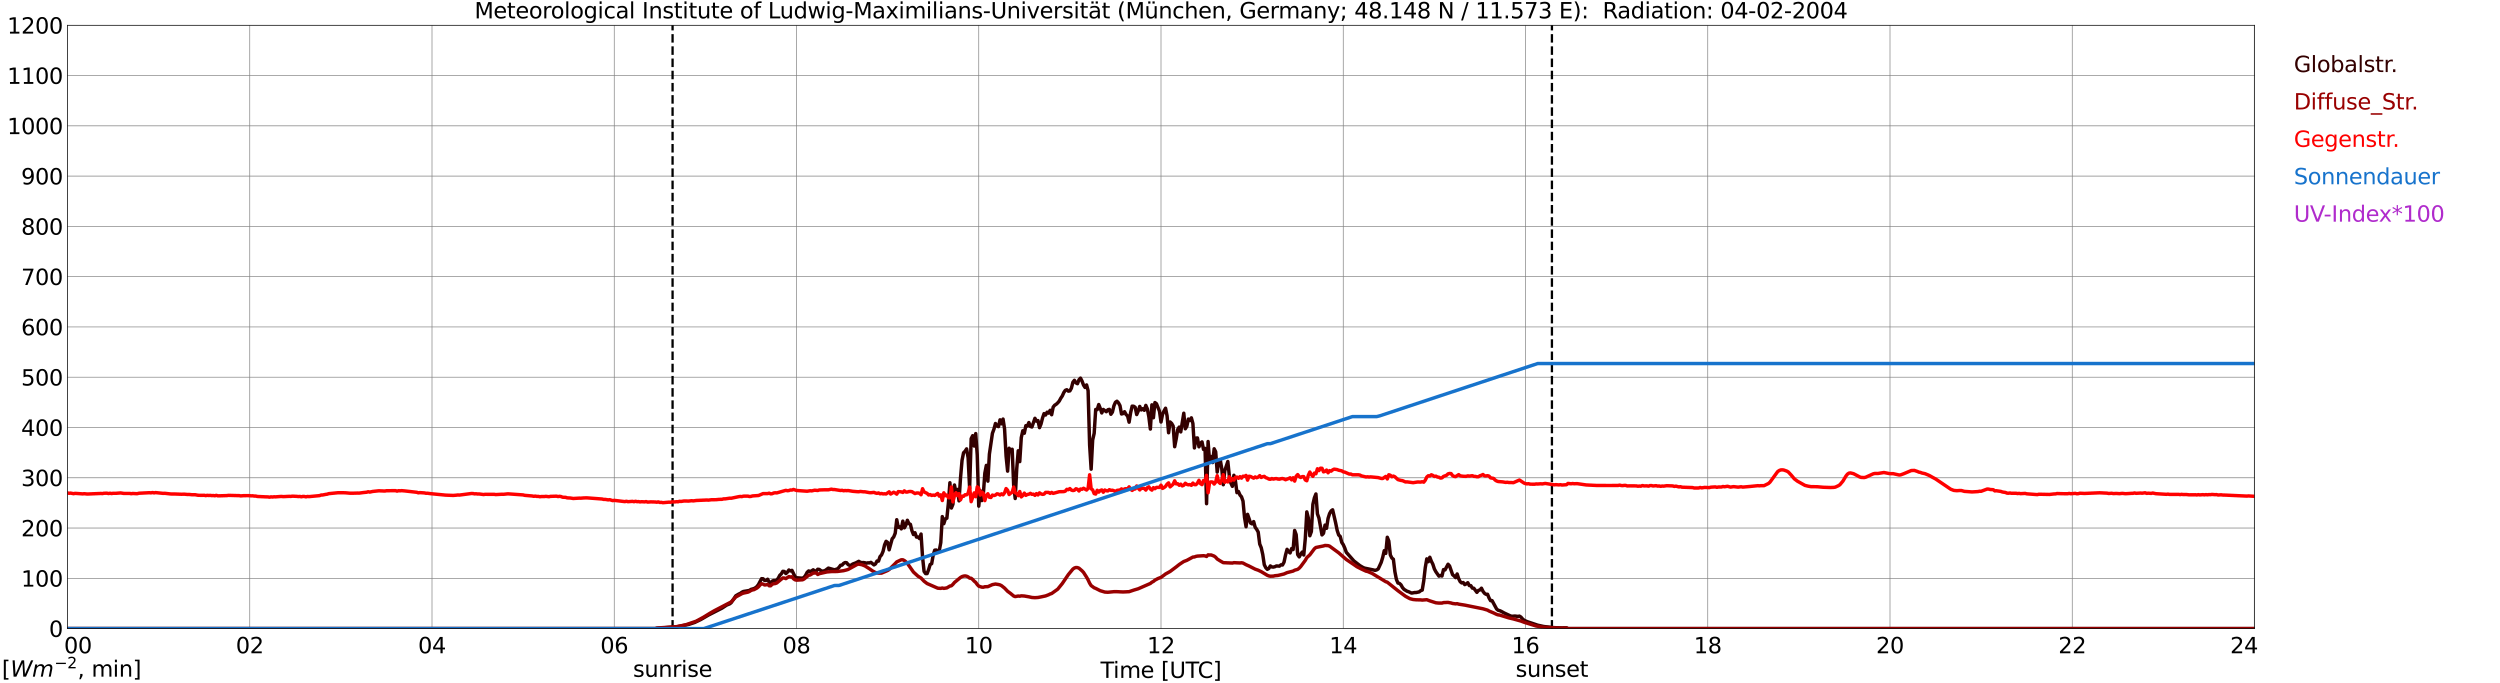 <?xml version="1.0" encoding="utf-8" standalone="no"?>
<!DOCTYPE svg PUBLIC "-//W3C//DTD SVG 1.1//EN"
  "http://www.w3.org/Graphics/SVG/1.1/DTD/svg11.dtd">
<svg xmlns:xlink="http://www.w3.org/1999/xlink" width="1085.4pt" height="296.64pt" viewBox="0 0 1085.4 296.64" xmlns="http://www.w3.org/2000/svg" version="1.1">
 <defs>
  <style type="text/css">*{stroke-linejoin: round; stroke-linecap: butt}</style>
 </defs>
 <g id="figure_1">
  <g id="patch_1">
   <path d="M 0 296.64 
L 1085.4 296.64 
L 1085.4 0 
L 0 0 
z
" style="fill: #ffffff"/>
  </g>
  <g id="axes_1">
   <g id="patch_2">
    <path d="M 29.306 272.909 
L 978.814 272.909 
L 978.814 10.976 
L 29.306 10.976 
z
" style="fill: #ffffff"/>
   </g>
   <g id="patch_3">
    <path d="M 978.814 272.909 
L 978.814 272.909 
L 978.814 10.976 
L 978.814 10.976 
z
" clip-path="url(#p3f8d9d2049)" style="fill: #d3d3d3; opacity: 0.25; stroke: #d3d3d3; stroke-linejoin: miter"/>
   </g>
   <g id="matplotlib.axis_1">
    <g id="xtick_1">
     <g id="line2d_1">
      <path d="M 29.306 272.909 
L 29.306 10.976 
" clip-path="url(#p3f8d9d2049)" style="fill: none; stroke: #808080; stroke-width: 0.3; stroke-linecap: square"/>
     </g>
     <g id="line2d_2"/>
     <g id="text_1">
      <!--    00 -->
      <g transform="translate(18.733 283.627) scale(0.095 -0.095)">
       <defs>
        <path id="DejaVuSans-20" transform="scale(0.016)"/>
        <path id="DejaVuSans-30" d="M 2034 4250 
Q 1547 4250 1301 3770 
Q 1056 3291 1056 2328 
Q 1056 1369 1301 889 
Q 1547 409 2034 409 
Q 2525 409 2770 889 
Q 3016 1369 3016 2328 
Q 3016 3291 2770 3770 
Q 2525 4250 2034 4250 
z
M 2034 4750 
Q 2819 4750 3233 4129 
Q 3647 3509 3647 2328 
Q 3647 1150 3233 529 
Q 2819 -91 2034 -91 
Q 1250 -91 836 529 
Q 422 1150 422 2328 
Q 422 3509 836 4129 
Q 1250 4750 2034 4750 
z
" transform="scale(0.016)"/>
       </defs>
       <use xlink:href="#DejaVuSans-20"/>
       <use xlink:href="#DejaVuSans-20" transform="translate(31.787 0)"/>
       <use xlink:href="#DejaVuSans-20" transform="translate(63.574 0)"/>
       <use xlink:href="#DejaVuSans-30" transform="translate(95.361 0)"/>
       <use xlink:href="#DejaVuSans-30" transform="translate(158.984 0)"/>
      </g>
     </g>
    </g>
    <g id="xtick_2">
     <g id="line2d_3">
      <path d="M 108.431 272.909 
L 108.431 10.976 
" clip-path="url(#p3f8d9d2049)" style="fill: none; stroke: #808080; stroke-width: 0.3; stroke-linecap: square"/>
     </g>
     <g id="line2d_4"/>
     <g id="text_2">
      <!-- 02 -->
      <g transform="translate(102.387 283.627) scale(0.095 -0.095)">
       <defs>
        <path id="DejaVuSans-32" d="M 1228 531 
L 3431 531 
L 3431 0 
L 469 0 
L 469 531 
Q 828 903 1448 1529 
Q 2069 2156 2228 2338 
Q 2531 2678 2651 2914 
Q 2772 3150 2772 3378 
Q 2772 3750 2511 3984 
Q 2250 4219 1831 4219 
Q 1534 4219 1204 4116 
Q 875 4013 500 3803 
L 500 4441 
Q 881 4594 1212 4672 
Q 1544 4750 1819 4750 
Q 2544 4750 2975 4387 
Q 3406 4025 3406 3419 
Q 3406 3131 3298 2873 
Q 3191 2616 2906 2266 
Q 2828 2175 2409 1742 
Q 1991 1309 1228 531 
z
" transform="scale(0.016)"/>
       </defs>
       <use xlink:href="#DejaVuSans-30"/>
       <use xlink:href="#DejaVuSans-32" transform="translate(63.623 0)"/>
      </g>
     </g>
    </g>
    <g id="xtick_3">
     <g id="line2d_5">
      <path d="M 187.557 272.909 
L 187.557 10.976 
" clip-path="url(#p3f8d9d2049)" style="fill: none; stroke: #808080; stroke-width: 0.3; stroke-linecap: square"/>
     </g>
     <g id="line2d_6"/>
     <g id="text_3">
      <!-- 04 -->
      <g transform="translate(181.513 283.627) scale(0.095 -0.095)">
       <defs>
        <path id="DejaVuSans-34" d="M 2419 4116 
L 825 1625 
L 2419 1625 
L 2419 4116 
z
M 2253 4666 
L 3047 4666 
L 3047 1625 
L 3713 1625 
L 3713 1100 
L 3047 1100 
L 3047 0 
L 2419 0 
L 2419 1100 
L 313 1100 
L 313 1709 
L 2253 4666 
z
" transform="scale(0.016)"/>
       </defs>
       <use xlink:href="#DejaVuSans-30"/>
       <use xlink:href="#DejaVuSans-34" transform="translate(63.623 0)"/>
      </g>
     </g>
    </g>
    <g id="xtick_4">
     <g id="line2d_7">
      <path d="M 266.683 272.909 
L 266.683 10.976 
" clip-path="url(#p3f8d9d2049)" style="fill: none; stroke: #808080; stroke-width: 0.3; stroke-linecap: square"/>
     </g>
     <g id="line2d_8"/>
     <g id="text_4">
      <!-- 06 -->
      <g transform="translate(260.638 283.627) scale(0.095 -0.095)">
       <defs>
        <path id="DejaVuSans-36" d="M 2113 2584 
Q 1688 2584 1439 2293 
Q 1191 2003 1191 1497 
Q 1191 994 1439 701 
Q 1688 409 2113 409 
Q 2538 409 2786 701 
Q 3034 994 3034 1497 
Q 3034 2003 2786 2293 
Q 2538 2584 2113 2584 
z
M 3366 4563 
L 3366 3988 
Q 3128 4100 2886 4159 
Q 2644 4219 2406 4219 
Q 1781 4219 1451 3797 
Q 1122 3375 1075 2522 
Q 1259 2794 1537 2939 
Q 1816 3084 2150 3084 
Q 2853 3084 3261 2657 
Q 3669 2231 3669 1497 
Q 3669 778 3244 343 
Q 2819 -91 2113 -91 
Q 1303 -91 875 529 
Q 447 1150 447 2328 
Q 447 3434 972 4092 
Q 1497 4750 2381 4750 
Q 2619 4750 2861 4703 
Q 3103 4656 3366 4563 
z
" transform="scale(0.016)"/>
       </defs>
       <use xlink:href="#DejaVuSans-30"/>
       <use xlink:href="#DejaVuSans-36" transform="translate(63.623 0)"/>
      </g>
     </g>
    </g>
    <g id="xtick_5">
     <g id="line2d_9">
      <path d="M 345.808 272.909 
L 345.808 10.976 
" clip-path="url(#p3f8d9d2049)" style="fill: none; stroke: #808080; stroke-width: 0.3; stroke-linecap: square"/>
     </g>
     <g id="line2d_10"/>
     <g id="text_5">
      <!-- 08 -->
      <g transform="translate(339.764 283.627) scale(0.095 -0.095)">
       <defs>
        <path id="DejaVuSans-38" d="M 2034 2216 
Q 1584 2216 1326 1975 
Q 1069 1734 1069 1313 
Q 1069 891 1326 650 
Q 1584 409 2034 409 
Q 2484 409 2743 651 
Q 3003 894 3003 1313 
Q 3003 1734 2745 1975 
Q 2488 2216 2034 2216 
z
M 1403 2484 
Q 997 2584 770 2862 
Q 544 3141 544 3541 
Q 544 4100 942 4425 
Q 1341 4750 2034 4750 
Q 2731 4750 3128 4425 
Q 3525 4100 3525 3541 
Q 3525 3141 3298 2862 
Q 3072 2584 2669 2484 
Q 3125 2378 3379 2068 
Q 3634 1759 3634 1313 
Q 3634 634 3220 271 
Q 2806 -91 2034 -91 
Q 1263 -91 848 271 
Q 434 634 434 1313 
Q 434 1759 690 2068 
Q 947 2378 1403 2484 
z
M 1172 3481 
Q 1172 3119 1398 2916 
Q 1625 2713 2034 2713 
Q 2441 2713 2670 2916 
Q 2900 3119 2900 3481 
Q 2900 3844 2670 4047 
Q 2441 4250 2034 4250 
Q 1625 4250 1398 4047 
Q 1172 3844 1172 3481 
z
" transform="scale(0.016)"/>
       </defs>
       <use xlink:href="#DejaVuSans-30"/>
       <use xlink:href="#DejaVuSans-38" transform="translate(63.623 0)"/>
      </g>
     </g>
    </g>
    <g id="xtick_6">
     <g id="line2d_11">
      <path d="M 424.934 272.909 
L 424.934 10.976 
" clip-path="url(#p3f8d9d2049)" style="fill: none; stroke: #808080; stroke-width: 0.3; stroke-linecap: square"/>
     </g>
     <g id="line2d_12"/>
     <g id="text_6">
      <!-- 10 -->
      <g transform="translate(418.89 283.627) scale(0.095 -0.095)">
       <defs>
        <path id="DejaVuSans-31" d="M 794 531 
L 1825 531 
L 1825 4091 
L 703 3866 
L 703 4441 
L 1819 4666 
L 2450 4666 
L 2450 531 
L 3481 531 
L 3481 0 
L 794 0 
L 794 531 
z
" transform="scale(0.016)"/>
       </defs>
       <use xlink:href="#DejaVuSans-31"/>
       <use xlink:href="#DejaVuSans-30" transform="translate(63.623 0)"/>
      </g>
     </g>
    </g>
    <g id="xtick_7">
     <g id="line2d_13">
      <path d="M 504.06 272.909 
L 504.06 10.976 
" clip-path="url(#p3f8d9d2049)" style="fill: none; stroke: #808080; stroke-width: 0.3; stroke-linecap: square"/>
     </g>
     <g id="line2d_14"/>
     <g id="text_7">
      <!-- 12 -->
      <g transform="translate(498.015 283.627) scale(0.095 -0.095)">
       <use xlink:href="#DejaVuSans-31"/>
       <use xlink:href="#DejaVuSans-32" transform="translate(63.623 0)"/>
      </g>
     </g>
    </g>
    <g id="xtick_8">
     <g id="line2d_15">
      <path d="M 583.185 272.909 
L 583.185 10.976 
" clip-path="url(#p3f8d9d2049)" style="fill: none; stroke: #808080; stroke-width: 0.3; stroke-linecap: square"/>
     </g>
     <g id="line2d_16"/>
     <g id="text_8">
      <!-- 14 -->
      <g transform="translate(577.141 283.627) scale(0.095 -0.095)">
       <use xlink:href="#DejaVuSans-31"/>
       <use xlink:href="#DejaVuSans-34" transform="translate(63.623 0)"/>
      </g>
     </g>
    </g>
    <g id="xtick_9">
     <g id="line2d_17">
      <path d="M 662.311 272.909 
L 662.311 10.976 
" clip-path="url(#p3f8d9d2049)" style="fill: none; stroke: #808080; stroke-width: 0.3; stroke-linecap: square"/>
     </g>
     <g id="line2d_18"/>
     <g id="text_9">
      <!-- 16 -->
      <g transform="translate(656.267 283.627) scale(0.095 -0.095)">
       <use xlink:href="#DejaVuSans-31"/>
       <use xlink:href="#DejaVuSans-36" transform="translate(63.623 0)"/>
      </g>
     </g>
    </g>
    <g id="xtick_10">
     <g id="line2d_19">
      <path d="M 741.437 272.909 
L 741.437 10.976 
" clip-path="url(#p3f8d9d2049)" style="fill: none; stroke: #808080; stroke-width: 0.3; stroke-linecap: square"/>
     </g>
     <g id="line2d_20"/>
     <g id="text_10">
      <!-- 18 -->
      <g transform="translate(735.392 283.627) scale(0.095 -0.095)">
       <use xlink:href="#DejaVuSans-31"/>
       <use xlink:href="#DejaVuSans-38" transform="translate(63.623 0)"/>
      </g>
     </g>
    </g>
    <g id="xtick_11">
     <g id="line2d_21">
      <path d="M 820.562 272.909 
L 820.562 10.976 
" clip-path="url(#p3f8d9d2049)" style="fill: none; stroke: #808080; stroke-width: 0.3; stroke-linecap: square"/>
     </g>
     <g id="line2d_22"/>
     <g id="text_11">
      <!-- 20 -->
      <g transform="translate(814.518 283.627) scale(0.095 -0.095)">
       <use xlink:href="#DejaVuSans-32"/>
       <use xlink:href="#DejaVuSans-30" transform="translate(63.623 0)"/>
      </g>
     </g>
    </g>
    <g id="xtick_12">
     <g id="line2d_23">
      <path d="M 899.688 272.909 
L 899.688 10.976 
" clip-path="url(#p3f8d9d2049)" style="fill: none; stroke: #808080; stroke-width: 0.3; stroke-linecap: square"/>
     </g>
     <g id="line2d_24"/>
     <g id="text_12">
      <!-- 22 -->
      <g transform="translate(893.644 283.627) scale(0.095 -0.095)">
       <use xlink:href="#DejaVuSans-32"/>
       <use xlink:href="#DejaVuSans-32" transform="translate(63.623 0)"/>
      </g>
     </g>
    </g>
    <g id="xtick_13">
     <g id="line2d_25">
      <path d="M 978.814 272.909 
L 978.814 10.976 
" clip-path="url(#p3f8d9d2049)" style="fill: none; stroke: #808080; stroke-width: 0.3; stroke-linecap: square"/>
     </g>
     <g id="line2d_26"/>
     <g id="text_13">
      <!-- 24    -->
      <g transform="translate(968.241 283.627) scale(0.095 -0.095)">
       <use xlink:href="#DejaVuSans-32"/>
       <use xlink:href="#DejaVuSans-34" transform="translate(63.623 0)"/>
       <use xlink:href="#DejaVuSans-20" transform="translate(127.246 0)"/>
       <use xlink:href="#DejaVuSans-20" transform="translate(159.033 0)"/>
       <use xlink:href="#DejaVuSans-20" transform="translate(190.82 0)"/>
      </g>
     </g>
    </g>
    <g id="text_14">
     <!-- Time [UTC] -->
     <g transform="translate(477.806 294.322) scale(0.095 -0.095)">
      <defs>
       <path id="DejaVuSans-54" d="M -19 4666 
L 3928 4666 
L 3928 4134 
L 2272 4134 
L 2272 0 
L 1638 0 
L 1638 4134 
L -19 4134 
L -19 4666 
z
" transform="scale(0.016)"/>
       <path id="DejaVuSans-69" d="M 603 3500 
L 1178 3500 
L 1178 0 
L 603 0 
L 603 3500 
z
M 603 4863 
L 1178 4863 
L 1178 4134 
L 603 4134 
L 603 4863 
z
" transform="scale(0.016)"/>
       <path id="DejaVuSans-6d" d="M 3328 2828 
Q 3544 3216 3844 3400 
Q 4144 3584 4550 3584 
Q 5097 3584 5394 3201 
Q 5691 2819 5691 2113 
L 5691 0 
L 5113 0 
L 5113 2094 
Q 5113 2597 4934 2840 
Q 4756 3084 4391 3084 
Q 3944 3084 3684 2787 
Q 3425 2491 3425 1978 
L 3425 0 
L 2847 0 
L 2847 2094 
Q 2847 2600 2669 2842 
Q 2491 3084 2119 3084 
Q 1678 3084 1418 2786 
Q 1159 2488 1159 1978 
L 1159 0 
L 581 0 
L 581 3500 
L 1159 3500 
L 1159 2956 
Q 1356 3278 1631 3431 
Q 1906 3584 2284 3584 
Q 2666 3584 2933 3390 
Q 3200 3197 3328 2828 
z
" transform="scale(0.016)"/>
       <path id="DejaVuSans-65" d="M 3597 1894 
L 3597 1613 
L 953 1613 
Q 991 1019 1311 708 
Q 1631 397 2203 397 
Q 2534 397 2845 478 
Q 3156 559 3463 722 
L 3463 178 
Q 3153 47 2828 -22 
Q 2503 -91 2169 -91 
Q 1331 -91 842 396 
Q 353 884 353 1716 
Q 353 2575 817 3079 
Q 1281 3584 2069 3584 
Q 2775 3584 3186 3129 
Q 3597 2675 3597 1894 
z
M 3022 2063 
Q 3016 2534 2758 2815 
Q 2500 3097 2075 3097 
Q 1594 3097 1305 2825 
Q 1016 2553 972 2059 
L 3022 2063 
z
" transform="scale(0.016)"/>
       <path id="DejaVuSans-5b" d="M 550 4863 
L 1875 4863 
L 1875 4416 
L 1125 4416 
L 1125 -397 
L 1875 -397 
L 1875 -844 
L 550 -844 
L 550 4863 
z
" transform="scale(0.016)"/>
       <path id="DejaVuSans-55" d="M 556 4666 
L 1191 4666 
L 1191 1831 
Q 1191 1081 1462 751 
Q 1734 422 2344 422 
Q 2950 422 3222 751 
Q 3494 1081 3494 1831 
L 3494 4666 
L 4128 4666 
L 4128 1753 
Q 4128 841 3676 375 
Q 3225 -91 2344 -91 
Q 1459 -91 1007 375 
Q 556 841 556 1753 
L 556 4666 
z
" transform="scale(0.016)"/>
       <path id="DejaVuSans-43" d="M 4122 4306 
L 4122 3641 
Q 3803 3938 3442 4084 
Q 3081 4231 2675 4231 
Q 1875 4231 1450 3742 
Q 1025 3253 1025 2328 
Q 1025 1406 1450 917 
Q 1875 428 2675 428 
Q 3081 428 3442 575 
Q 3803 722 4122 1019 
L 4122 359 
Q 3791 134 3420 21 
Q 3050 -91 2638 -91 
Q 1578 -91 968 557 
Q 359 1206 359 2328 
Q 359 3453 968 4101 
Q 1578 4750 2638 4750 
Q 3056 4750 3426 4639 
Q 3797 4528 4122 4306 
z
" transform="scale(0.016)"/>
       <path id="DejaVuSans-5d" d="M 1947 4863 
L 1947 -844 
L 622 -844 
L 622 -397 
L 1369 -397 
L 1369 4416 
L 622 4416 
L 622 4863 
L 1947 4863 
z
" transform="scale(0.016)"/>
      </defs>
      <use xlink:href="#DejaVuSans-54"/>
      <use xlink:href="#DejaVuSans-69" transform="translate(57.959 0)"/>
      <use xlink:href="#DejaVuSans-6d" transform="translate(85.742 0)"/>
      <use xlink:href="#DejaVuSans-65" transform="translate(183.154 0)"/>
      <use xlink:href="#DejaVuSans-20" transform="translate(244.678 0)"/>
      <use xlink:href="#DejaVuSans-5b" transform="translate(276.465 0)"/>
      <use xlink:href="#DejaVuSans-55" transform="translate(315.479 0)"/>
      <use xlink:href="#DejaVuSans-54" transform="translate(388.672 0)"/>
      <use xlink:href="#DejaVuSans-43" transform="translate(443.881 0)"/>
      <use xlink:href="#DejaVuSans-5d" transform="translate(513.705 0)"/>
     </g>
    </g>
   </g>
   <g id="matplotlib.axis_2">
    <g id="ytick_1">
     <g id="line2d_27">
      <path d="M 29.306 272.909 
L 978.814 272.909 
" clip-path="url(#p3f8d9d2049)" style="fill: none; stroke: #808080; stroke-width: 0.3; stroke-linecap: square"/>
     </g>
     <g id="line2d_28"/>
     <g id="text_15">
      <!-- 0 -->
      <g transform="translate(21.261 276.518) scale(0.095 -0.095)">
       <use xlink:href="#DejaVuSans-30"/>
      </g>
     </g>
    </g>
    <g id="ytick_2">
     <g id="line2d_29">
      <path d="M 29.306 251.081 
L 978.814 251.081 
" clip-path="url(#p3f8d9d2049)" style="fill: none; stroke: #808080; stroke-width: 0.3; stroke-linecap: square"/>
     </g>
     <g id="line2d_30"/>
     <g id="text_16">
      <!-- 100 -->
      <g transform="translate(9.173 254.69) scale(0.095 -0.095)">
       <use xlink:href="#DejaVuSans-31"/>
       <use xlink:href="#DejaVuSans-30" transform="translate(63.623 0)"/>
       <use xlink:href="#DejaVuSans-30" transform="translate(127.246 0)"/>
      </g>
     </g>
    </g>
    <g id="ytick_3">
     <g id="line2d_31">
      <path d="M 29.306 229.253 
L 978.814 229.253 
" clip-path="url(#p3f8d9d2049)" style="fill: none; stroke: #808080; stroke-width: 0.3; stroke-linecap: square"/>
     </g>
     <g id="line2d_32"/>
     <g id="text_17">
      <!-- 200 -->
      <g transform="translate(9.173 232.863) scale(0.095 -0.095)">
       <use xlink:href="#DejaVuSans-32"/>
       <use xlink:href="#DejaVuSans-30" transform="translate(63.623 0)"/>
       <use xlink:href="#DejaVuSans-30" transform="translate(127.246 0)"/>
      </g>
     </g>
    </g>
    <g id="ytick_4">
     <g id="line2d_33">
      <path d="M 29.306 207.426 
L 978.814 207.426 
" clip-path="url(#p3f8d9d2049)" style="fill: none; stroke: #808080; stroke-width: 0.3; stroke-linecap: square"/>
     </g>
     <g id="line2d_34"/>
     <g id="text_18">
      <!-- 300 -->
      <g transform="translate(9.173 211.035) scale(0.095 -0.095)">
       <defs>
        <path id="DejaVuSans-33" d="M 2597 2516 
Q 3050 2419 3304 2112 
Q 3559 1806 3559 1356 
Q 3559 666 3084 287 
Q 2609 -91 1734 -91 
Q 1441 -91 1130 -33 
Q 819 25 488 141 
L 488 750 
Q 750 597 1062 519 
Q 1375 441 1716 441 
Q 2309 441 2620 675 
Q 2931 909 2931 1356 
Q 2931 1769 2642 2001 
Q 2353 2234 1838 2234 
L 1294 2234 
L 1294 2753 
L 1863 2753 
Q 2328 2753 2575 2939 
Q 2822 3125 2822 3475 
Q 2822 3834 2567 4026 
Q 2313 4219 1838 4219 
Q 1578 4219 1281 4162 
Q 984 4106 628 3988 
L 628 4550 
Q 988 4650 1302 4700 
Q 1616 4750 1894 4750 
Q 2613 4750 3031 4423 
Q 3450 4097 3450 3541 
Q 3450 3153 3228 2886 
Q 3006 2619 2597 2516 
z
" transform="scale(0.016)"/>
       </defs>
       <use xlink:href="#DejaVuSans-33"/>
       <use xlink:href="#DejaVuSans-30" transform="translate(63.623 0)"/>
       <use xlink:href="#DejaVuSans-30" transform="translate(127.246 0)"/>
      </g>
     </g>
    </g>
    <g id="ytick_5">
     <g id="line2d_35">
      <path d="M 29.306 185.598 
L 978.814 185.598 
" clip-path="url(#p3f8d9d2049)" style="fill: none; stroke: #808080; stroke-width: 0.3; stroke-linecap: square"/>
     </g>
     <g id="line2d_36"/>
     <g id="text_19">
      <!-- 400 -->
      <g transform="translate(9.173 189.207) scale(0.095 -0.095)">
       <use xlink:href="#DejaVuSans-34"/>
       <use xlink:href="#DejaVuSans-30" transform="translate(63.623 0)"/>
       <use xlink:href="#DejaVuSans-30" transform="translate(127.246 0)"/>
      </g>
     </g>
    </g>
    <g id="ytick_6">
     <g id="line2d_37">
      <path d="M 29.306 163.77 
L 978.814 163.77 
" clip-path="url(#p3f8d9d2049)" style="fill: none; stroke: #808080; stroke-width: 0.3; stroke-linecap: square"/>
     </g>
     <g id="line2d_38"/>
     <g id="text_20">
      <!-- 500 -->
      <g transform="translate(9.173 167.379) scale(0.095 -0.095)">
       <defs>
        <path id="DejaVuSans-35" d="M 691 4666 
L 3169 4666 
L 3169 4134 
L 1269 4134 
L 1269 2991 
Q 1406 3038 1543 3061 
Q 1681 3084 1819 3084 
Q 2600 3084 3056 2656 
Q 3513 2228 3513 1497 
Q 3513 744 3044 326 
Q 2575 -91 1722 -91 
Q 1428 -91 1123 -41 
Q 819 9 494 109 
L 494 744 
Q 775 591 1075 516 
Q 1375 441 1709 441 
Q 2250 441 2565 725 
Q 2881 1009 2881 1497 
Q 2881 1984 2565 2268 
Q 2250 2553 1709 2553 
Q 1456 2553 1204 2497 
Q 953 2441 691 2322 
L 691 4666 
z
" transform="scale(0.016)"/>
       </defs>
       <use xlink:href="#DejaVuSans-35"/>
       <use xlink:href="#DejaVuSans-30" transform="translate(63.623 0)"/>
       <use xlink:href="#DejaVuSans-30" transform="translate(127.246 0)"/>
      </g>
     </g>
    </g>
    <g id="ytick_7">
     <g id="line2d_39">
      <path d="M 29.306 141.942 
L 978.814 141.942 
" clip-path="url(#p3f8d9d2049)" style="fill: none; stroke: #808080; stroke-width: 0.3; stroke-linecap: square"/>
     </g>
     <g id="line2d_40"/>
     <g id="text_21">
      <!-- 600 -->
      <g transform="translate(9.173 145.551) scale(0.095 -0.095)">
       <use xlink:href="#DejaVuSans-36"/>
       <use xlink:href="#DejaVuSans-30" transform="translate(63.623 0)"/>
       <use xlink:href="#DejaVuSans-30" transform="translate(127.246 0)"/>
      </g>
     </g>
    </g>
    <g id="ytick_8">
     <g id="line2d_41">
      <path d="M 29.306 120.114 
L 978.814 120.114 
" clip-path="url(#p3f8d9d2049)" style="fill: none; stroke: #808080; stroke-width: 0.3; stroke-linecap: square"/>
     </g>
     <g id="line2d_42"/>
     <g id="text_22">
      <!-- 700 -->
      <g transform="translate(9.173 123.724) scale(0.095 -0.095)">
       <defs>
        <path id="DejaVuSans-37" d="M 525 4666 
L 3525 4666 
L 3525 4397 
L 1831 0 
L 1172 0 
L 2766 4134 
L 525 4134 
L 525 4666 
z
" transform="scale(0.016)"/>
       </defs>
       <use xlink:href="#DejaVuSans-37"/>
       <use xlink:href="#DejaVuSans-30" transform="translate(63.623 0)"/>
       <use xlink:href="#DejaVuSans-30" transform="translate(127.246 0)"/>
      </g>
     </g>
    </g>
    <g id="ytick_9">
     <g id="line2d_43">
      <path d="M 29.306 98.287 
L 978.814 98.287 
" clip-path="url(#p3f8d9d2049)" style="fill: none; stroke: #808080; stroke-width: 0.3; stroke-linecap: square"/>
     </g>
     <g id="line2d_44"/>
     <g id="text_23">
      <!-- 800 -->
      <g transform="translate(9.173 101.896) scale(0.095 -0.095)">
       <use xlink:href="#DejaVuSans-38"/>
       <use xlink:href="#DejaVuSans-30" transform="translate(63.623 0)"/>
       <use xlink:href="#DejaVuSans-30" transform="translate(127.246 0)"/>
      </g>
     </g>
    </g>
    <g id="ytick_10">
     <g id="line2d_45">
      <path d="M 29.306 76.459 
L 978.814 76.459 
" clip-path="url(#p3f8d9d2049)" style="fill: none; stroke: #808080; stroke-width: 0.3; stroke-linecap: square"/>
     </g>
     <g id="line2d_46"/>
     <g id="text_24">
      <!-- 900 -->
      <g transform="translate(9.173 80.068) scale(0.095 -0.095)">
       <defs>
        <path id="DejaVuSans-39" d="M 703 97 
L 703 672 
Q 941 559 1184 500 
Q 1428 441 1663 441 
Q 2288 441 2617 861 
Q 2947 1281 2994 2138 
Q 2813 1869 2534 1725 
Q 2256 1581 1919 1581 
Q 1219 1581 811 2004 
Q 403 2428 403 3163 
Q 403 3881 828 4315 
Q 1253 4750 1959 4750 
Q 2769 4750 3195 4129 
Q 3622 3509 3622 2328 
Q 3622 1225 3098 567 
Q 2575 -91 1691 -91 
Q 1453 -91 1209 -44 
Q 966 3 703 97 
z
M 1959 2075 
Q 2384 2075 2632 2365 
Q 2881 2656 2881 3163 
Q 2881 3666 2632 3958 
Q 2384 4250 1959 4250 
Q 1534 4250 1286 3958 
Q 1038 3666 1038 3163 
Q 1038 2656 1286 2365 
Q 1534 2075 1959 2075 
z
" transform="scale(0.016)"/>
       </defs>
       <use xlink:href="#DejaVuSans-39"/>
       <use xlink:href="#DejaVuSans-30" transform="translate(63.623 0)"/>
       <use xlink:href="#DejaVuSans-30" transform="translate(127.246 0)"/>
      </g>
     </g>
    </g>
    <g id="ytick_11">
     <g id="line2d_47">
      <path d="M 29.306 54.631 
L 978.814 54.631 
" clip-path="url(#p3f8d9d2049)" style="fill: none; stroke: #808080; stroke-width: 0.3; stroke-linecap: square"/>
     </g>
     <g id="line2d_48"/>
     <g id="text_25">
      <!-- 1000 -->
      <g transform="translate(3.128 58.24) scale(0.095 -0.095)">
       <use xlink:href="#DejaVuSans-31"/>
       <use xlink:href="#DejaVuSans-30" transform="translate(63.623 0)"/>
       <use xlink:href="#DejaVuSans-30" transform="translate(127.246 0)"/>
       <use xlink:href="#DejaVuSans-30" transform="translate(190.869 0)"/>
      </g>
     </g>
    </g>
    <g id="ytick_12">
     <g id="line2d_49">
      <path d="M 29.306 32.803 
L 978.814 32.803 
" clip-path="url(#p3f8d9d2049)" style="fill: none; stroke: #808080; stroke-width: 0.3; stroke-linecap: square"/>
     </g>
     <g id="line2d_50"/>
     <g id="text_26">
      <!-- 1100 -->
      <g transform="translate(3.128 36.413) scale(0.095 -0.095)">
       <use xlink:href="#DejaVuSans-31"/>
       <use xlink:href="#DejaVuSans-31" transform="translate(63.623 0)"/>
       <use xlink:href="#DejaVuSans-30" transform="translate(127.246 0)"/>
       <use xlink:href="#DejaVuSans-30" transform="translate(190.869 0)"/>
      </g>
     </g>
    </g>
    <g id="ytick_13">
     <g id="line2d_51">
      <path d="M 29.306 10.976 
L 978.814 10.976 
" clip-path="url(#p3f8d9d2049)" style="fill: none; stroke: #808080; stroke-width: 0.3; stroke-linecap: square"/>
     </g>
     <g id="line2d_52"/>
     <g id="text_27">
      <!-- 1200 -->
      <g transform="translate(3.128 14.585) scale(0.095 -0.095)">
       <use xlink:href="#DejaVuSans-31"/>
       <use xlink:href="#DejaVuSans-32" transform="translate(63.623 0)"/>
       <use xlink:href="#DejaVuSans-30" transform="translate(127.246 0)"/>
       <use xlink:href="#DejaVuSans-30" transform="translate(190.869 0)"/>
      </g>
     </g>
    </g>
   </g>
   <g id="line2d_53">
    <path d="M 292.003 272.909 
L 292.003 10.976 
" clip-path="url(#p3f8d9d2049)" style="fill: none; stroke-dasharray: 3.7,1.6; stroke-dashoffset: 0; stroke: #000000"/>
   </g>
   <g id="line2d_54">
    <path d="M 673.784 272.909 
L 673.784 10.976 
" clip-path="url(#p3f8d9d2049)" style="fill: none; stroke-dasharray: 3.7,1.6; stroke-dashoffset: 0; stroke: #000000"/>
   </g>
   <g id="line2d_55">
    <path d="M 29.306 272.909 
L 284.486 272.909 
L 285.805 272.736 
L 293.717 272.164 
L 298.992 271.099 
L 301.63 270.239 
L 304.267 268.969 
L 307.564 267.044 
L 313.499 264.014 
L 315.477 262.704 
L 316.796 262.172 
L 317.455 261.639 
L 318.774 259.714 
L 319.433 258.69 
L 320.752 257.911 
L 321.411 257.625 
L 322.071 257.134 
L 322.73 256.806 
L 325.368 256.355 
L 326.027 255.905 
L 327.346 255.536 
L 328.005 255.167 
L 328.665 254.637 
L 329.324 253.735 
L 330.643 251.236 
L 331.302 251.277 
L 331.961 252.015 
L 332.621 252.015 
L 333.28 251.483 
L 333.94 252.712 
L 334.599 253.283 
L 335.258 252.301 
L 335.918 252.015 
L 336.577 252.057 
L 337.236 251.852 
L 337.896 251.031 
L 338.555 249.763 
L 339.215 249.147 
L 339.874 248.043 
L 340.533 248.123 
L 341.193 249.025 
L 341.852 248.412 
L 342.512 247.469 
L 343.171 247.879 
L 343.83 247.632 
L 345.149 250.337 
L 345.808 250.828 
L 347.787 250.992 
L 348.446 250.992 
L 349.105 250.664 
L 349.765 249.763 
L 350.424 248.492 
L 351.083 247.879 
L 351.743 248.123 
L 352.402 247.837 
L 353.062 247.388 
L 353.721 247.92 
L 354.38 247.92 
L 355.04 247.141 
L 355.699 247.224 
L 356.359 247.715 
L 357.018 248.001 
L 357.677 247.879 
L 358.337 247.632 
L 359.655 246.65 
L 362.293 247.388 
L 363.612 246.977 
L 364.271 246.323 
L 364.93 245.421 
L 365.59 245.34 
L 366.249 244.603 
L 366.909 244.234 
L 367.568 244.317 
L 368.227 245.135 
L 368.887 245.463 
L 369.546 245.38 
L 370.206 244.889 
L 371.524 244.397 
L 372.843 243.701 
L 373.502 244.111 
L 374.162 244.275 
L 374.821 244.234 
L 375.481 244.317 
L 376.14 244.52 
L 376.799 244.356 
L 377.459 244.397 
L 378.118 244.153 
L 379.437 245.257 
L 380.096 244.847 
L 380.756 243.579 
L 381.415 243.62 
L 382.074 241.654 
L 382.734 240.916 
L 383.393 239.36 
L 384.053 236.535 
L 384.712 235.02 
L 385.371 235.511 
L 386.031 238.705 
L 387.349 233.914 
L 388.009 233.136 
L 388.668 231.497 
L 389.328 225.641 
L 389.987 228.959 
L 390.646 228.712 
L 391.306 229.613 
L 391.965 226.256 
L 392.624 229.164 
L 393.284 228.016 
L 393.943 225.887 
L 394.603 227.319 
L 395.262 227.649 
L 395.921 230.393 
L 396.581 232.071 
L 397.24 231.292 
L 397.899 233.176 
L 398.559 233.136 
L 399.218 233.833 
L 399.878 231.866 
L 400.537 241.859 
L 401.196 248.084 
L 401.856 249.025 
L 402.515 249.025 
L 403.175 247.305 
L 403.834 245.094 
L 404.493 244.725 
L 405.153 240.999 
L 405.812 238.868 
L 406.471 238.788 
L 407.131 239.565 
L 407.79 239.032 
L 408.45 235.592 
L 409.109 224.29 
L 409.768 227.361 
L 410.428 225.272 
L 411.087 224.986 
L 411.746 218.516 
L 412.406 209.589 
L 413.065 220.564 
L 413.725 218.924 
L 414.384 210.571 
L 415.043 213.806 
L 415.703 212.496 
L 416.362 217.451 
L 417.022 207.417 
L 417.681 199.84 
L 418.34 196.564 
L 419 195.909 
L 419.659 194.885 
L 420.318 198.736 
L 420.978 212.044 
L 421.637 190.463 
L 422.297 189.154 
L 422.956 193.657 
L 423.615 188.252 
L 424.275 197.548 
L 424.934 219.745 
L 425.593 213.029 
L 426.253 217.329 
L 426.912 214.749 
L 427.572 205.452 
L 428.231 202.052 
L 428.89 208.892 
L 429.55 197.18 
L 430.869 188.128 
L 431.528 186.327 
L 432.187 183.869 
L 432.847 184.976 
L 433.506 185.22 
L 434.165 182.273 
L 434.825 183.993 
L 435.484 181.944 
L 436.144 186.244 
L 436.803 198.04 
L 437.462 204.551 
L 438.122 194.6 
L 438.781 195.787 
L 439.44 195.049 
L 440.1 210.776 
L 440.759 216.427 
L 441.419 203.608 
L 442.078 195.704 
L 442.737 200.414 
L 443.397 190.014 
L 444.056 187.023 
L 444.716 188.088 
L 445.375 184.812 
L 446.034 184.976 
L 446.694 183.461 
L 447.353 185.139 
L 448.012 185.384 
L 449.331 181.616 
L 449.991 182.845 
L 450.65 182.601 
L 451.309 185.672 
L 451.969 184.074 
L 452.628 181.453 
L 453.287 179.569 
L 453.947 180.184 
L 454.606 178.956 
L 455.266 179.364 
L 455.925 178.137 
L 456.584 180.06 
L 457.244 176.744 
L 457.903 175.924 
L 458.563 175.516 
L 459.222 174.9 
L 459.881 174.123 
L 460.541 172.894 
L 461.2 171.912 
L 461.859 170.436 
L 462.519 169.454 
L 463.178 169.209 
L 463.838 169.823 
L 464.497 169.701 
L 465.156 168.513 
L 465.816 165.933 
L 466.475 165.112 
L 467.134 166.219 
L 467.794 166.588 
L 468.453 164.868 
L 469.113 164.172 
L 469.772 165.44 
L 470.431 167.201 
L 471.091 168.225 
L 471.75 167.121 
L 472.409 169.618 
L 473.069 193.207 
L 473.728 203.691 
L 474.388 191.037 
L 475.047 188.128 
L 475.706 177.768 
L 476.366 177.849 
L 477.025 175.638 
L 477.685 177.277 
L 478.344 179.283 
L 479.003 177.768 
L 480.322 178.75 
L 480.981 177.89 
L 481.641 177.727 
L 482.3 179.857 
L 482.96 178.914 
L 483.619 176.17 
L 484.278 174.656 
L 484.938 174.204 
L 485.597 174.9 
L 486.256 176.129 
L 486.916 179.733 
L 487.575 179.569 
L 488.235 178.75 
L 488.894 179.979 
L 489.553 180.593 
L 490.213 183.297 
L 490.872 179.161 
L 491.532 176.334 
L 492.191 176.376 
L 492.85 176.825 
L 493.51 179.979 
L 494.169 178.464 
L 494.828 176.456 
L 495.488 177.973 
L 496.147 177.441 
L 496.807 178.137 
L 497.466 176.007 
L 498.125 177.521 
L 498.785 180.962 
L 499.444 186.285 
L 500.103 175.76 
L 500.763 181.372 
L 501.422 174.778 
L 502.082 175.269 
L 503.4 178.545 
L 504.06 183.214 
L 504.719 179.938 
L 505.379 178.382 
L 506.038 177.236 
L 506.697 180.553 
L 507.357 187.883 
L 508.016 183.214 
L 508.675 183.828 
L 509.335 184.976 
L 509.994 193.945 
L 510.654 190.585 
L 511.313 186.449 
L 511.972 185.425 
L 512.632 187.514 
L 513.95 179.405 
L 514.61 186.163 
L 515.269 185.098 
L 515.929 181.944 
L 516.588 182.559 
L 517.247 181.413 
L 517.907 183.869 
L 518.566 194.477 
L 519.226 190.217 
L 519.885 190.136 
L 520.544 193.984 
L 521.204 192.428 
L 521.863 191.856 
L 522.522 195.132 
L 523.182 194.68 
L 523.841 218.68 
L 524.501 191.692 
L 525.16 200.497 
L 525.819 198.203 
L 526.479 200.825 
L 527.138 194.844 
L 527.797 196.156 
L 528.457 204.961 
L 529.116 200.414 
L 529.776 199.596 
L 530.435 203.444 
L 531.094 210.449 
L 531.754 204.346 
L 533.073 200.373 
L 533.732 206.64 
L 534.391 209.752 
L 535.051 211.145 
L 535.71 206.352 
L 536.369 208.768 
L 537.029 213.889 
L 537.688 213.395 
L 538.348 214.912 
L 539.007 215.69 
L 539.666 217.573 
L 540.326 224.659 
L 540.985 228.673 
L 541.644 223.307 
L 542.963 227.116 
L 543.623 227.444 
L 544.282 226.459 
L 544.941 228.917 
L 545.601 229.819 
L 546.26 231.006 
L 546.919 236.208 
L 547.579 237.803 
L 548.238 240.752 
L 548.898 245.177 
L 549.557 246.486 
L 550.216 247.183 
L 550.876 246.814 
L 551.535 245.707 
L 552.195 246.159 
L 552.854 246.2 
L 553.513 246.037 
L 554.173 245.707 
L 555.491 245.79 
L 556.151 245.216 
L 556.81 245.299 
L 557.47 244.07 
L 558.129 240.957 
L 558.788 238.5 
L 559.448 239.523 
L 560.107 240.056 
L 560.766 238.172 
L 561.426 238.582 
L 562.085 230.31 
L 562.745 232.113 
L 563.404 240.794 
L 564.063 241.776 
L 564.723 240.588 
L 565.382 239.687 
L 566.042 240.957 
L 566.701 233.833 
L 567.36 222.242 
L 568.02 224.864 
L 568.679 232.604 
L 569.338 230.801 
L 569.998 218.966 
L 570.657 216.139 
L 571.317 214.461 
L 571.976 223.102 
L 572.635 224.944 
L 573.954 232.235 
L 574.613 231.539 
L 575.273 227.976 
L 575.932 229.369 
L 576.592 225.069 
L 577.251 222.98 
L 577.91 221.832 
L 578.57 221.341 
L 579.889 227.033 
L 580.548 230.268 
L 581.207 232.276 
L 581.867 232.89 
L 582.526 235.47 
L 583.185 236.452 
L 583.845 237.928 
L 584.504 239.77 
L 587.801 243.537 
L 590.439 245.585 
L 591.757 246.364 
L 592.417 246.65 
L 596.373 247.469 
L 597.032 247.632 
L 597.692 247.427 
L 598.351 247.019 
L 599.67 244.153 
L 600.329 241.94 
L 600.989 239.074 
L 601.648 240.261 
L 602.307 233.259 
L 602.967 234.896 
L 603.626 240.916 
L 604.286 242.267 
L 604.945 242.8 
L 605.604 248.206 
L 606.264 251.563 
L 606.923 253.12 
L 607.582 253.283 
L 608.242 253.899 
L 608.901 255.086 
L 609.561 255.864 
L 610.879 256.684 
L 611.539 256.887 
L 612.858 257.503 
L 614.176 257.256 
L 614.836 257.256 
L 616.154 256.97 
L 616.814 256.438 
L 617.473 256.191 
L 618.133 252.179 
L 618.792 246.445 
L 619.451 242.636 
L 620.111 243.865 
L 620.77 241.94 
L 621.429 243.66 
L 622.089 244.971 
L 622.748 247.019 
L 623.408 248.248 
L 624.726 250.132 
L 625.386 249.843 
L 626.045 250.09 
L 626.705 247.305 
L 627.364 247.427 
L 628.683 244.971 
L 629.342 245.707 
L 630.661 249.516 
L 631.32 250.049 
L 631.98 250.786 
L 632.639 249.189 
L 633.298 251.236 
L 633.958 252.548 
L 634.617 253.08 
L 635.276 252.917 
L 635.936 253.816 
L 636.595 253.489 
L 637.255 252.998 
L 637.914 254.226 
L 638.573 254.268 
L 639.233 255.331 
L 639.892 255.414 
L 641.211 257.175 
L 641.87 256.315 
L 642.53 256.152 
L 643.189 255.372 
L 643.848 256.724 
L 644.508 257.584 
L 645.167 258.035 
L 645.827 257.994 
L 646.486 259.631 
L 647.145 260.779 
L 647.805 260.779 
L 649.783 264.424 
L 650.442 264.955 
L 651.102 265.121 
L 651.761 265.407 
L 653.08 266.144 
L 654.399 266.758 
L 655.717 267.371 
L 656.377 267.576 
L 657.695 267.454 
L 659.014 267.618 
L 659.674 267.496 
L 660.333 267.904 
L 660.992 268.683 
L 661.652 269.255 
L 662.97 269.87 
L 666.267 270.975 
L 667.586 271.427 
L 670.224 271.999 
L 674.18 272.45 
L 675.499 272.531 
L 678.136 272.614 
L 680.114 272.573 
L 680.774 272.909 
L 978.154 272.909 
L 978.154 272.909 
" clip-path="url(#p3f8d9d2049)" style="fill: none; stroke: #330000; stroke-width: 1.5; stroke-linecap: square"/>
   </g>
   <g id="line2d_56">
    <path d="M 29.306 272.909 
L 284.486 272.909 
L 285.145 272.664 
L 293.717 272.077 
L 297.674 271.28 
L 302.289 269.685 
L 305.586 267.88 
L 308.224 266.243 
L 310.202 265.11 
L 317.455 261.331 
L 319.433 259.19 
L 322.071 257.763 
L 322.73 257.511 
L 324.708 257.092 
L 325.368 256.798 
L 326.027 256.379 
L 326.686 256.125 
L 327.346 256.001 
L 328.665 255.287 
L 329.324 254.742 
L 329.983 253.984 
L 330.643 253.438 
L 331.302 253.607 
L 331.961 253.984 
L 332.621 253.901 
L 333.28 253.692 
L 333.94 254.32 
L 334.599 254.32 
L 335.258 253.65 
L 335.918 253.438 
L 336.577 253.355 
L 337.236 253.104 
L 339.215 251.467 
L 339.874 250.922 
L 340.533 250.963 
L 341.193 251.214 
L 342.512 250.332 
L 343.171 250.5 
L 343.83 250.417 
L 344.49 251.256 
L 345.149 251.718 
L 345.808 251.886 
L 348.446 251.718 
L 349.105 251.382 
L 351.083 249.745 
L 351.743 249.619 
L 353.062 248.822 
L 354.38 248.739 
L 355.04 249.409 
L 355.699 249.073 
L 358.996 248.318 
L 360.974 248.15 
L 362.293 248.15 
L 363.612 248.108 
L 364.93 247.94 
L 366.249 247.772 
L 367.568 247.436 
L 368.227 247.226 
L 372.184 245.043 
L 372.843 244.919 
L 374.162 245.17 
L 375.481 245.674 
L 377.459 246.934 
L 378.777 247.857 
L 380.096 248.571 
L 381.415 248.822 
L 382.734 248.822 
L 384.712 247.981 
L 385.371 247.689 
L 386.031 247.27 
L 388.668 244.666 
L 389.328 243.952 
L 391.306 243.029 
L 391.965 243.029 
L 392.624 243.365 
L 393.284 243.869 
L 393.943 244.583 
L 396.581 248.361 
L 398.559 250.164 
L 399.878 250.963 
L 401.196 252.347 
L 402.515 253.355 
L 407.131 255.37 
L 408.45 255.455 
L 409.109 255.287 
L 409.768 255.455 
L 411.087 255.244 
L 412.406 254.447 
L 413.065 254.32 
L 413.725 253.692 
L 414.384 252.893 
L 417.022 250.71 
L 417.681 250.332 
L 418.34 250.123 
L 419 250.04 
L 419.659 250.164 
L 420.318 250.459 
L 420.978 251.005 
L 421.637 251.046 
L 422.297 251.592 
L 422.956 252.306 
L 423.615 252.851 
L 424.275 253.775 
L 424.934 254.488 
L 426.253 254.91 
L 426.912 254.951 
L 427.572 254.742 
L 428.89 254.698 
L 430.869 253.818 
L 432.187 253.565 
L 433.506 253.775 
L 434.165 253.943 
L 434.825 254.279 
L 436.144 255.329 
L 437.462 256.713 
L 438.781 257.68 
L 440.1 258.771 
L 440.759 259.022 
L 442.078 258.771 
L 442.737 258.854 
L 443.397 258.686 
L 444.716 258.771 
L 446.694 259.107 
L 448.012 259.4 
L 449.331 259.485 
L 450.65 259.4 
L 451.969 259.149 
L 453.947 258.729 
L 455.266 258.225 
L 455.925 257.889 
L 456.584 257.68 
L 459.222 255.789 
L 461.2 253.355 
L 463.838 249.453 
L 465.816 247.058 
L 466.475 246.598 
L 467.134 246.388 
L 467.794 246.43 
L 468.453 246.681 
L 469.772 247.816 
L 470.431 248.527 
L 471.75 250.586 
L 472.409 251.76 
L 473.069 253.187 
L 473.728 254.237 
L 475.047 255.202 
L 475.706 255.455 
L 477.685 256.462 
L 479.663 257.049 
L 480.981 257.134 
L 483.619 256.881 
L 484.938 256.881 
L 487.575 257.007 
L 490.213 256.881 
L 492.191 256.211 
L 494.169 255.621 
L 499.444 253.314 
L 500.103 252.768 
L 500.763 252.432 
L 501.422 251.886 
L 502.741 251.173 
L 504.06 250.668 
L 505.379 249.704 
L 506.038 249.199 
L 508.016 248.108 
L 510.654 246.135 
L 511.972 245.087 
L 513.291 244.205 
L 513.95 243.784 
L 515.269 243.282 
L 517.907 241.854 
L 518.566 241.813 
L 519.226 241.56 
L 519.885 241.433 
L 521.204 241.35 
L 522.522 241.267 
L 523.182 241.35 
L 523.841 241.601 
L 524.501 240.887 
L 525.16 240.973 
L 525.819 240.931 
L 527.138 241.433 
L 527.797 241.937 
L 528.457 242.693 
L 529.776 243.533 
L 531.094 244.288 
L 535.051 244.456 
L 535.71 244.288 
L 538.348 244.415 
L 539.007 244.33 
L 539.666 244.456 
L 540.985 245.17 
L 542.304 245.757 
L 544.282 246.766 
L 544.941 247.102 
L 546.26 247.562 
L 547.579 248.193 
L 550.216 249.787 
L 550.876 250.04 
L 551.535 250.164 
L 552.854 250.123 
L 553.513 249.955 
L 554.832 249.83 
L 557.47 249.199 
L 558.788 248.612 
L 561.426 247.94 
L 562.085 247.562 
L 563.404 247.185 
L 564.063 246.681 
L 564.723 245.967 
L 566.701 243.282 
L 567.36 242.105 
L 568.679 240.887 
L 570.657 238.244 
L 571.317 237.698 
L 574.613 237.026 
L 575.273 236.817 
L 576.592 236.902 
L 577.251 237.111 
L 581.207 240.008 
L 584.504 242.904 
L 587.801 245.129 
L 589.12 246.052 
L 591.098 247.058 
L 593.076 247.981 
L 593.736 248.108 
L 595.714 248.948 
L 597.692 250.164 
L 599.011 250.963 
L 601.648 252.559 
L 602.307 252.768 
L 606.923 256.462 
L 610.22 258.895 
L 611.539 259.609 
L 612.198 259.945 
L 613.517 260.281 
L 614.836 260.408 
L 616.814 260.45 
L 617.473 260.532 
L 619.451 260.367 
L 620.77 260.869 
L 623.408 261.709 
L 624.726 261.836 
L 626.045 261.836 
L 626.705 261.624 
L 628.683 261.541 
L 630.001 261.792 
L 630.661 262.004 
L 631.98 262.17 
L 632.639 262.087 
L 633.298 262.296 
L 635.936 262.715 
L 643.848 264.311 
L 645.827 264.898 
L 646.486 265.278 
L 648.464 266.116 
L 649.783 266.747 
L 650.442 266.956 
L 651.102 267.039 
L 655.058 268.257 
L 657.036 268.718 
L 660.333 269.643 
L 661.652 270.145 
L 666.927 271.782 
L 670.224 272.328 
L 677.477 272.706 
L 680.114 272.664 
L 680.774 272.909 
L 978.154 272.909 
L 978.154 272.909 
" clip-path="url(#p3f8d9d2049)" style="fill: none; stroke: #990000; stroke-width: 1.5; stroke-linecap: square"/>
   </g>
   <g id="line2d_57">
    <path d="M 29.306 214.009 
L 29.965 214.164 
L 30.625 214.087 
L 31.943 214.336 
L 32.603 214.196 
L 35.24 214.375 
L 35.9 214.426 
L 36.559 214.343 
L 37.878 214.487 
L 43.812 214.24 
L 44.472 214.297 
L 45.131 214.148 
L 46.45 214.129 
L 47.109 214.277 
L 47.768 214.146 
L 48.428 214.277 
L 49.087 214.168 
L 50.406 214.172 
L 52.384 214.013 
L 53.703 214.225 
L 56.34 214.229 
L 57 214.351 
L 57.659 214.245 
L 58.978 214.321 
L 59.637 214.325 
L 60.297 214.144 
L 64.912 213.911 
L 65.572 213.983 
L 66.231 213.834 
L 66.89 213.996 
L 67.55 213.865 
L 70.847 214.203 
L 71.506 214.166 
L 74.144 214.461 
L 76.122 214.485 
L 78.759 214.583 
L 80.078 214.554 
L 81.397 214.685 
L 82.056 214.659 
L 83.375 214.801 
L 84.694 214.786 
L 86.013 215.032 
L 87.991 215.059 
L 88.65 215.028 
L 89.309 215.179 
L 89.969 215.048 
L 90.628 215.12 
L 91.288 215.07 
L 91.947 215.177 
L 92.606 215.135 
L 93.266 215.246 
L 93.925 215.05 
L 94.584 215.275 
L 95.903 215.244 
L 98.541 215.163 
L 99.2 215.063 
L 103.156 215.172 
L 103.816 215.17 
L 104.475 215.299 
L 105.794 215.194 
L 107.772 215.181 
L 109.091 215.275 
L 109.75 215.262 
L 110.41 215.38 
L 111.069 215.38 
L 111.728 215.545 
L 115.685 215.727 
L 116.344 215.733 
L 117.003 215.864 
L 117.663 215.711 
L 118.322 215.783 
L 118.982 215.685 
L 119.641 215.716 
L 121.619 215.563 
L 122.278 215.532 
L 122.938 215.622 
L 125.575 215.489 
L 126.235 215.528 
L 126.894 215.414 
L 128.872 215.504 
L 129.532 215.591 
L 130.191 215.524 
L 130.85 215.696 
L 131.51 215.521 
L 132.169 215.554 
L 132.829 215.724 
L 133.488 215.541 
L 134.147 215.615 
L 138.763 215.177 
L 139.422 214.921 
L 140.082 214.902 
L 141.4 214.642 
L 142.06 214.554 
L 142.719 214.327 
L 146.676 213.93 
L 148.654 213.917 
L 149.972 213.952 
L 151.951 214.129 
L 153.269 214.127 
L 155.247 214.072 
L 155.907 214.092 
L 157.885 213.83 
L 159.204 213.699 
L 159.863 213.487 
L 160.523 213.644 
L 161.841 213.363 
L 164.479 213.081 
L 167.116 213.192 
L 167.776 213.057 
L 171.732 213.024 
L 172.391 213.24 
L 173.051 213.037 
L 173.71 213.094 
L 174.37 213.024 
L 175.688 213.133 
L 180.963 213.734 
L 181.623 213.976 
L 182.282 213.871 
L 184.26 214.004 
L 184.92 214.151 
L 185.579 214.138 
L 186.898 214.323 
L 193.492 214.965 
L 196.788 215.094 
L 198.107 214.987 
L 198.767 214.893 
L 199.426 214.947 
L 204.701 214.253 
L 205.36 214.273 
L 206.02 214.421 
L 206.679 214.371 
L 207.339 214.474 
L 207.998 214.454 
L 209.976 214.712 
L 210.635 214.602 
L 213.932 214.629 
L 214.592 214.622 
L 215.251 214.729 
L 217.889 214.576 
L 218.548 214.609 
L 220.526 214.402 
L 227.12 214.875 
L 227.779 215.052 
L 231.076 215.336 
L 231.736 215.482 
L 232.395 215.386 
L 233.054 215.519 
L 233.714 215.5 
L 234.373 215.665 
L 235.033 215.58 
L 236.351 215.583 
L 237.011 215.493 
L 238.329 215.659 
L 238.989 215.5 
L 241.626 215.421 
L 242.286 215.589 
L 242.945 215.473 
L 243.604 215.6 
L 244.264 215.875 
L 245.583 215.93 
L 246.242 216.154 
L 247.561 216.213 
L 248.88 216.421 
L 251.517 216.268 
L 252.176 216.292 
L 253.495 216.178 
L 254.814 216.15 
L 261.408 216.65 
L 262.067 216.82 
L 262.726 216.805 
L 264.045 217.028 
L 264.705 216.938 
L 266.023 217.357 
L 266.683 217.237 
L 271.298 217.787 
L 271.958 217.617 
L 272.617 217.818 
L 274.595 217.665 
L 275.255 217.824 
L 275.914 217.63 
L 276.573 217.811 
L 277.233 217.768 
L 277.892 217.916 
L 278.552 217.813 
L 279.87 217.901 
L 280.53 217.763 
L 281.189 217.997 
L 282.508 217.892 
L 284.486 217.946 
L 285.145 218.047 
L 285.805 217.888 
L 286.464 218.147 
L 287.124 218.093 
L 287.783 218.25 
L 290.42 218.016 
L 291.08 218.053 
L 291.739 217.885 
L 293.058 217.909 
L 293.717 217.809 
L 294.377 217.855 
L 295.036 217.647 
L 295.696 217.711 
L 297.014 217.499 
L 298.992 217.545 
L 300.311 217.386 
L 300.971 217.477 
L 302.289 217.289 
L 306.905 217.086 
L 307.564 217.139 
L 308.883 216.964 
L 310.861 216.947 
L 312.18 216.816 
L 313.499 216.777 
L 314.158 216.589 
L 314.818 216.593 
L 316.796 216.294 
L 317.455 216.318 
L 320.752 215.626 
L 321.411 215.537 
L 322.071 215.615 
L 322.73 215.414 
L 324.708 215.393 
L 325.368 215.572 
L 326.027 215.521 
L 326.686 215.314 
L 329.324 215.133 
L 331.302 214.29 
L 333.28 214.295 
L 333.94 214.111 
L 334.599 214.421 
L 335.258 214.343 
L 335.918 214.035 
L 336.577 213.948 
L 337.236 214.002 
L 341.193 212.882 
L 341.852 213.059 
L 342.512 212.979 
L 343.171 212.727 
L 343.83 212.767 
L 344.49 212.494 
L 345.808 212.939 
L 347.787 213.088 
L 350.424 213.271 
L 351.743 213.055 
L 352.402 213.125 
L 353.721 212.826 
L 355.04 212.963 
L 355.699 212.725 
L 357.677 212.66 
L 359.655 212.653 
L 360.974 212.367 
L 361.634 212.538 
L 362.293 212.533 
L 364.93 212.957 
L 365.59 212.858 
L 366.249 213.072 
L 366.909 212.965 
L 367.568 213.029 
L 368.227 212.974 
L 370.206 213.302 
L 372.184 213.47 
L 372.843 213.5 
L 373.502 213.36 
L 374.821 213.513 
L 375.481 213.518 
L 377.459 213.884 
L 378.118 213.915 
L 379.437 213.766 
L 380.096 214.044 
L 380.756 214.196 
L 381.415 214.011 
L 382.074 214.386 
L 382.734 214.249 
L 383.393 214.432 
L 384.053 214.382 
L 384.712 214.461 
L 386.031 213.529 
L 386.69 214.489 
L 388.009 213.701 
L 388.668 214.039 
L 389.328 214.537 
L 389.987 213.428 
L 391.306 213.548 
L 391.965 213.804 
L 392.624 213.118 
L 393.284 213.629 
L 393.943 213.627 
L 394.603 213.411 
L 395.262 213.371 
L 395.921 213.459 
L 397.24 214.282 
L 397.899 214.05 
L 398.559 214.022 
L 399.218 214.164 
L 399.878 214.797 
L 400.537 212.184 
L 401.196 213.585 
L 402.515 214.203 
L 403.175 214.902 
L 403.834 214.72 
L 404.493 215.102 
L 405.153 214.936 
L 405.812 215.091 
L 407.131 214.229 
L 407.79 215.399 
L 408.45 214.834 
L 409.109 217.305 
L 409.768 213.961 
L 410.428 215.201 
L 411.087 214.915 
L 411.746 216.074 
L 412.406 216.141 
L 413.065 211.427 
L 413.725 217.901 
L 414.384 215.035 
L 415.043 213.921 
L 415.703 215.174 
L 416.362 214.308 
L 417.022 216.984 
L 417.681 215.377 
L 418.34 215.489 
L 419 214.795 
L 419.659 214.836 
L 420.318 214.166 
L 420.978 211.457 
L 421.637 217.8 
L 422.956 214 
L 423.615 215.655 
L 424.275 211.381 
L 424.934 211.926 
L 425.593 214.947 
L 426.253 213.633 
L 426.912 214.138 
L 427.572 217.34 
L 428.231 215.111 
L 428.89 214.373 
L 429.55 215.882 
L 430.209 215.991 
L 430.869 214.943 
L 431.528 215.139 
L 432.187 214.947 
L 432.847 214.393 
L 433.506 214.515 
L 434.165 214.932 
L 434.825 214.402 
L 435.484 214.821 
L 436.144 213.969 
L 436.803 212.125 
L 437.462 212.845 
L 438.122 214.705 
L 438.781 214.127 
L 439.44 213.723 
L 440.1 211.455 
L 440.759 213.95 
L 441.419 214.249 
L 442.078 215.209 
L 442.737 213.402 
L 443.397 215.729 
L 444.056 215.139 
L 444.716 214.092 
L 445.375 215.057 
L 446.034 214.692 
L 446.694 214.559 
L 447.353 214.188 
L 448.012 214.624 
L 448.672 214.539 
L 449.331 215.059 
L 449.991 214.312 
L 450.65 214.873 
L 451.309 213.985 
L 451.969 214.426 
L 452.628 214.642 
L 453.287 214.52 
L 453.947 213.775 
L 455.266 213.79 
L 455.925 214.201 
L 456.584 213.786 
L 457.244 214.201 
L 459.881 213.483 
L 461.859 213.437 
L 462.519 213.238 
L 463.178 212.452 
L 463.838 212.612 
L 464.497 212.116 
L 465.156 212.78 
L 465.816 212.979 
L 466.475 212.848 
L 467.134 212.197 
L 467.794 212.428 
L 468.453 213.164 
L 469.113 212.319 
L 469.772 212.424 
L 470.431 211.983 
L 471.75 212.745 
L 472.409 212.04 
L 473.069 206.135 
L 473.728 212.197 
L 474.388 212.684 
L 475.047 214.297 
L 475.706 214.493 
L 476.366 212.863 
L 477.025 213.655 
L 477.685 212.959 
L 478.344 212.719 
L 479.003 213.705 
L 479.663 212.747 
L 480.322 213.068 
L 480.981 213.133 
L 481.641 212.603 
L 482.3 212.893 
L 482.96 212.83 
L 483.619 213.061 
L 484.278 213.457 
L 484.938 212.9 
L 486.256 212.758 
L 486.916 212.256 
L 487.575 212.804 
L 488.235 212.263 
L 488.894 212.156 
L 489.553 212.321 
L 490.213 211.374 
L 490.872 212.452 
L 491.532 212.915 
L 492.191 212.415 
L 492.85 212.291 
L 493.51 210.992 
L 494.169 211.955 
L 494.828 212.699 
L 495.488 211.972 
L 496.807 212.04 
L 497.466 212.769 
L 498.125 211.737 
L 498.785 211.365 
L 499.444 212.319 
L 500.103 212.786 
L 500.763 211.726 
L 501.422 212.167 
L 502.082 211.619 
L 503.4 211.623 
L 504.06 210.647 
L 504.719 212.044 
L 505.379 211.682 
L 506.038 211.171 
L 506.697 210.193 
L 507.357 209.65 
L 508.016 211.376 
L 509.335 210.224 
L 509.994 208.742 
L 510.654 210.078 
L 511.313 210.021 
L 511.972 210.687 
L 512.632 210.211 
L 513.291 210.955 
L 513.95 210.678 
L 514.61 209.805 
L 515.269 210.294 
L 515.929 210.492 
L 516.588 210.372 
L 517.247 210.708 
L 517.907 209.744 
L 518.566 210.409 
L 519.226 210.42 
L 519.885 209.741 
L 520.544 208.532 
L 521.204 209.99 
L 521.863 210.407 
L 522.522 208.611 
L 523.182 208.849 
L 523.841 206.365 
L 524.501 213.937 
L 525.16 209.383 
L 525.819 209.218 
L 526.479 209.303 
L 527.138 210.156 
L 527.797 209.292 
L 528.457 206.524 
L 529.116 209.322 
L 529.776 209.892 
L 530.435 208.399 
L 531.094 206.09 
L 531.754 209.405 
L 532.413 208.726 
L 533.073 209.237 
L 533.732 206.993 
L 534.391 208.757 
L 535.051 207.849 
L 535.71 208.427 
L 536.369 207.244 
L 537.029 207.12 
L 537.688 207.67 
L 538.348 206.941 
L 539.007 207.589 
L 539.666 206.751 
L 540.326 206.81 
L 540.985 206.419 
L 541.644 208.454 
L 542.304 206.758 
L 542.963 206.889 
L 544.282 207.594 
L 544.941 207.065 
L 545.601 207.417 
L 546.26 207.131 
L 546.919 206.504 
L 547.579 207.288 
L 548.238 206.969 
L 548.898 206.819 
L 549.557 207.386 
L 550.216 207.609 
L 550.876 207.989 
L 551.535 208.109 
L 552.195 207.764 
L 552.854 208.021 
L 553.513 207.832 
L 554.173 207.779 
L 554.832 207.991 
L 555.491 208.05 
L 556.151 207.834 
L 556.81 207.753 
L 557.47 207.941 
L 558.129 208.281 
L 559.448 207.773 
L 560.107 207.432 
L 560.766 208.331 
L 561.426 207.423 
L 562.085 208.871 
L 562.745 206.769 
L 563.404 206.057 
L 564.063 206.928 
L 564.723 207.308 
L 565.382 206.921 
L 566.042 206.934 
L 566.701 208.379 
L 567.36 208.72 
L 568.02 206.33 
L 568.679 204.937 
L 569.338 206.122 
L 569.998 206.806 
L 570.657 205.396 
L 571.317 205.684 
L 571.976 203.525 
L 572.635 204.315 
L 573.295 203.276 
L 573.954 203.311 
L 574.613 204.863 
L 575.273 204.666 
L 575.932 204.082 
L 576.592 205.262 
L 577.251 204.324 
L 577.91 204.562 
L 578.57 204.005 
L 579.229 203.676 
L 580.548 203.879 
L 581.207 204.151 
L 582.526 204.411 
L 583.185 204.867 
L 583.845 204.974 
L 585.823 205.83 
L 586.482 205.799 
L 587.142 206.142 
L 589.12 206.142 
L 589.779 206.142 
L 590.439 206.26 
L 591.098 206.616 
L 593.076 207.083 
L 593.736 207.004 
L 594.395 207.116 
L 595.054 207.037 
L 598.351 207.351 
L 599.67 207.72 
L 600.329 207.753 
L 601.648 206.845 
L 602.307 207.943 
L 602.967 206.122 
L 603.626 206.338 
L 604.286 206.985 
L 604.945 206.692 
L 605.604 207.004 
L 606.923 208.229 
L 608.242 208.587 
L 608.901 208.676 
L 610.22 209.255 
L 610.879 209.209 
L 613.517 209.558 
L 615.495 209.257 
L 616.814 209.303 
L 617.473 209.137 
L 618.133 209.342 
L 618.792 208.497 
L 619.451 207.116 
L 620.111 206.55 
L 620.77 206.644 
L 621.429 206.129 
L 622.089 206.415 
L 622.748 206.858 
L 623.408 206.725 
L 624.067 207.1 
L 624.726 207.203 
L 625.386 207.57 
L 626.045 207.471 
L 626.705 206.843 
L 628.023 206.358 
L 628.683 205.727 
L 629.342 205.561 
L 630.001 205.609 
L 630.661 206.496 
L 631.32 206.834 
L 631.98 206.932 
L 633.298 206.068 
L 633.958 206.592 
L 635.276 206.779 
L 636.595 206.808 
L 637.255 206.594 
L 637.914 206.712 
L 639.233 206.528 
L 639.892 206.817 
L 640.552 206.832 
L 641.211 206.996 
L 641.87 206.989 
L 642.53 206.555 
L 643.189 206.338 
L 643.848 206.005 
L 644.508 206.598 
L 645.167 206.633 
L 645.827 206.513 
L 646.486 206.718 
L 647.145 207.476 
L 648.464 207.703 
L 649.123 208.414 
L 649.783 208.829 
L 650.442 209.058 
L 652.42 209.218 
L 653.739 209.453 
L 654.399 209.357 
L 655.058 209.497 
L 656.377 209.506 
L 657.036 209.567 
L 659.674 208.408 
L 661.652 209.717 
L 662.311 209.971 
L 662.97 210.082 
L 663.63 209.997 
L 664.289 210.198 
L 666.267 210.224 
L 666.927 210.104 
L 667.586 210.141 
L 668.905 210.043 
L 669.564 210.104 
L 670.883 209.888 
L 674.839 210.497 
L 675.499 210.409 
L 676.817 210.529 
L 677.477 210.425 
L 678.136 210.58 
L 680.114 210.442 
L 680.774 209.879 
L 682.092 210.043 
L 682.752 209.931 
L 683.411 210.021 
L 684.73 209.977 
L 688.686 210.547 
L 693.302 210.772 
L 699.236 210.787 
L 702.533 210.765 
L 703.193 210.617 
L 703.852 210.8 
L 704.511 210.839 
L 705.171 210.739 
L 705.83 210.752 
L 706.49 210.973 
L 707.808 210.931 
L 710.446 210.964 
L 711.105 211.099 
L 711.765 211.031 
L 712.424 211.084 
L 713.083 210.8 
L 713.743 210.964 
L 715.062 210.946 
L 715.721 211.079 
L 716.38 210.811 
L 717.04 210.82 
L 717.699 210.992 
L 719.018 210.861 
L 719.677 211.047 
L 720.337 210.983 
L 720.996 211.152 
L 721.655 211.023 
L 722.315 211.064 
L 723.633 210.866 
L 726.271 210.975 
L 726.93 211.191 
L 727.59 211.06 
L 728.909 211.409 
L 729.568 211.293 
L 730.227 211.518 
L 734.843 211.684 
L 735.502 211.865 
L 737.48 211.87 
L 738.14 211.638 
L 738.799 211.815 
L 740.118 211.614 
L 742.096 211.706 
L 742.756 211.514 
L 744.734 211.392 
L 745.393 211.579 
L 746.052 211.437 
L 747.371 211.453 
L 748.031 211.213 
L 748.69 211.348 
L 750.009 211.121 
L 751.327 211.485 
L 752.646 211.272 
L 754.624 211.501 
L 755.943 211.322 
L 756.602 211.479 
L 759.899 211.193 
L 763.196 210.863 
L 763.856 210.929 
L 764.515 210.848 
L 765.834 210.872 
L 767.812 209.912 
L 768.471 209.305 
L 771.768 204.778 
L 772.428 204.298 
L 773.087 204.036 
L 773.746 203.981 
L 774.406 204.057 
L 775.725 204.52 
L 776.384 204.887 
L 777.703 206.299 
L 779.021 207.888 
L 780.34 208.892 
L 783.637 210.741 
L 784.956 211.062 
L 786.275 211.289 
L 788.912 211.313 
L 790.231 211.433 
L 791.55 211.549 
L 794.847 211.658 
L 796.165 211.599 
L 796.825 211.488 
L 798.143 210.881 
L 798.803 210.453 
L 800.122 208.884 
L 801.44 206.668 
L 802.1 205.847 
L 802.759 205.402 
L 803.419 205.328 
L 804.737 205.657 
L 806.715 206.696 
L 807.375 207.052 
L 808.034 207.273 
L 809.353 207.336 
L 810.012 207.192 
L 813.309 205.703 
L 813.969 205.557 
L 815.287 205.575 
L 817.925 205.149 
L 820.562 205.66 
L 821.881 205.636 
L 824.519 206.227 
L 825.178 206.168 
L 826.497 205.684 
L 829.794 204.293 
L 831.112 204.234 
L 832.431 204.673 
L 833.091 204.974 
L 833.75 205.092 
L 834.409 205.365 
L 835.728 205.642 
L 837.047 206.184 
L 837.706 206.48 
L 839.025 207.231 
L 840.344 207.934 
L 846.938 212.404 
L 848.256 212.911 
L 849.575 213.04 
L 850.894 212.952 
L 851.553 212.974 
L 852.872 213.332 
L 856.169 213.574 
L 858.806 213.419 
L 859.466 213.267 
L 860.125 213.297 
L 861.444 212.806 
L 862.763 212.315 
L 863.422 212.359 
L 864.082 212.527 
L 865.4 212.603 
L 866.06 213.127 
L 866.719 213.061 
L 868.697 213.354 
L 869.357 213.605 
L 870.675 213.806 
L 871.335 214.087 
L 871.994 214.148 
L 872.653 214.037 
L 873.313 214.17 
L 875.291 214.155 
L 875.95 214.279 
L 876.61 214.196 
L 877.269 214.325 
L 879.247 214.214 
L 879.907 214.397 
L 884.522 214.742 
L 885.182 214.574 
L 889.797 214.67 
L 891.775 214.45 
L 892.435 214.432 
L 893.094 214.266 
L 895.072 214.338 
L 896.391 214.351 
L 897.71 214.36 
L 898.369 214.216 
L 899.029 214.365 
L 901.007 214.196 
L 901.666 214.373 
L 902.326 214.332 
L 902.985 214.135 
L 904.963 214.234 
L 911.557 213.952 
L 914.854 214.116 
L 915.513 214.253 
L 916.832 214.155 
L 917.491 214.293 
L 918.81 214.225 
L 920.129 214.327 
L 921.448 214.194 
L 922.766 214.347 
L 925.404 214.192 
L 926.063 214.19 
L 926.723 214.013 
L 927.382 214.181 
L 929.36 214.061 
L 930.02 214.135 
L 931.338 213.941 
L 931.998 214.212 
L 932.657 214.12 
L 933.976 214.214 
L 934.635 214.05 
L 935.954 214.334 
L 940.57 214.618 
L 941.229 214.526 
L 941.888 214.648 
L 945.845 214.637 
L 946.504 214.738 
L 947.163 214.618 
L 947.823 214.716 
L 949.142 214.69 
L 950.46 214.834 
L 952.438 214.832 
L 953.098 214.801 
L 953.757 214.891 
L 954.417 214.76 
L 955.076 214.871 
L 956.395 214.757 
L 957.054 214.849 
L 957.714 214.74 
L 958.373 214.836 
L 959.032 214.74 
L 959.692 214.762 
L 960.351 214.661 
L 961.67 214.771 
L 962.329 214.731 
L 962.989 214.912 
L 964.307 214.825 
L 964.967 214.921 
L 966.285 214.958 
L 975.517 215.384 
L 976.176 215.314 
L 978.154 215.438 
L 978.154 215.438 
" clip-path="url(#p3f8d9d2049)" style="fill: none; stroke: #ff0000; stroke-width: 1.5; stroke-linecap: square"/>
   </g>
   <g id="line2d_58">
    <path d="M 29.306 272.909 
L 305.586 272.902 
L 362.293 254.202 
L 364.271 254.176 
L 550.216 192.635 
L 551.535 192.624 
L 587.142 180.876 
L 597.692 180.876 
L 599.011 180.547 
L 667.586 157.837 
L 673.521 157.824 
L 978.154 157.824 
L 978.154 157.824 
" clip-path="url(#p3f8d9d2049)" style="fill: none; stroke: #1773cc; stroke-width: 1.5; stroke-linecap: square"/>
   </g>
   <g id="line2d_59">
    <path d="M 0 0 
" clip-path="url(#p3f8d9d2049)" style="fill: none; stroke: #b02bcc; stroke-width: 1.5; stroke-linecap: square"/>
   </g>
   <g id="patch_4">
    <path d="M 29.306 272.909 
L 29.306 10.976 
" style="fill: none; stroke: #000000; stroke-width: 0.3; stroke-linejoin: miter; stroke-linecap: square"/>
   </g>
   <g id="patch_5">
    <path d="M 978.814 272.909 
L 978.814 10.976 
" style="fill: none; stroke: #000000; stroke-width: 0.3; stroke-linejoin: miter; stroke-linecap: square"/>
   </g>
   <g id="patch_6">
    <path d="M 29.306 272.909 
L 978.814 272.909 
" style="fill: none; stroke: #000000; stroke-width: 0.3; stroke-linejoin: miter; stroke-linecap: square"/>
   </g>
   <g id="patch_7">
    <path d="M 29.306 10.976 
L 978.814 10.976 
" style="fill: none; stroke: #000000; stroke-width: 0.3; stroke-linejoin: miter; stroke-linecap: square"/>
   </g>
   <g id="text_28">
    <!-- sunrise -->
    <g transform="translate(274.838 293.863) scale(0.095 -0.095)">
     <defs>
      <path id="DejaVuSans-73" d="M 2834 3397 
L 2834 2853 
Q 2591 2978 2328 3040 
Q 2066 3103 1784 3103 
Q 1356 3103 1142 2972 
Q 928 2841 928 2578 
Q 928 2378 1081 2264 
Q 1234 2150 1697 2047 
L 1894 2003 
Q 2506 1872 2764 1633 
Q 3022 1394 3022 966 
Q 3022 478 2636 193 
Q 2250 -91 1575 -91 
Q 1294 -91 989 -36 
Q 684 19 347 128 
L 347 722 
Q 666 556 975 473 
Q 1284 391 1588 391 
Q 1994 391 2212 530 
Q 2431 669 2431 922 
Q 2431 1156 2273 1281 
Q 2116 1406 1581 1522 
L 1381 1569 
Q 847 1681 609 1914 
Q 372 2147 372 2553 
Q 372 3047 722 3315 
Q 1072 3584 1716 3584 
Q 2034 3584 2315 3537 
Q 2597 3491 2834 3397 
z
" transform="scale(0.016)"/>
      <path id="DejaVuSans-75" d="M 544 1381 
L 544 3500 
L 1119 3500 
L 1119 1403 
Q 1119 906 1312 657 
Q 1506 409 1894 409 
Q 2359 409 2629 706 
Q 2900 1003 2900 1516 
L 2900 3500 
L 3475 3500 
L 3475 0 
L 2900 0 
L 2900 538 
Q 2691 219 2414 64 
Q 2138 -91 1772 -91 
Q 1169 -91 856 284 
Q 544 659 544 1381 
z
M 1991 3584 
L 1991 3584 
z
" transform="scale(0.016)"/>
      <path id="DejaVuSans-6e" d="M 3513 2113 
L 3513 0 
L 2938 0 
L 2938 2094 
Q 2938 2591 2744 2837 
Q 2550 3084 2163 3084 
Q 1697 3084 1428 2787 
Q 1159 2491 1159 1978 
L 1159 0 
L 581 0 
L 581 3500 
L 1159 3500 
L 1159 2956 
Q 1366 3272 1645 3428 
Q 1925 3584 2291 3584 
Q 2894 3584 3203 3211 
Q 3513 2838 3513 2113 
z
" transform="scale(0.016)"/>
      <path id="DejaVuSans-72" d="M 2631 2963 
Q 2534 3019 2420 3045 
Q 2306 3072 2169 3072 
Q 1681 3072 1420 2755 
Q 1159 2438 1159 1844 
L 1159 0 
L 581 0 
L 581 3500 
L 1159 3500 
L 1159 2956 
Q 1341 3275 1631 3429 
Q 1922 3584 2338 3584 
Q 2397 3584 2469 3576 
Q 2541 3569 2628 3553 
L 2631 2963 
z
" transform="scale(0.016)"/>
     </defs>
     <use xlink:href="#DejaVuSans-73"/>
     <use xlink:href="#DejaVuSans-75" transform="translate(52.1 0)"/>
     <use xlink:href="#DejaVuSans-6e" transform="translate(115.479 0)"/>
     <use xlink:href="#DejaVuSans-72" transform="translate(178.857 0)"/>
     <use xlink:href="#DejaVuSans-69" transform="translate(219.971 0)"/>
     <use xlink:href="#DejaVuSans-73" transform="translate(247.754 0)"/>
     <use xlink:href="#DejaVuSans-65" transform="translate(299.854 0)"/>
    </g>
   </g>
   <g id="text_29">
    <!-- sunset -->
    <g transform="translate(658.03 293.863) scale(0.095 -0.095)">
     <defs>
      <path id="DejaVuSans-74" d="M 1172 4494 
L 1172 3500 
L 2356 3500 
L 2356 3053 
L 1172 3053 
L 1172 1153 
Q 1172 725 1289 603 
Q 1406 481 1766 481 
L 2356 481 
L 2356 0 
L 1766 0 
Q 1100 0 847 248 
Q 594 497 594 1153 
L 594 3053 
L 172 3053 
L 172 3500 
L 594 3500 
L 594 4494 
L 1172 4494 
z
" transform="scale(0.016)"/>
     </defs>
     <use xlink:href="#DejaVuSans-73"/>
     <use xlink:href="#DejaVuSans-75" transform="translate(52.1 0)"/>
     <use xlink:href="#DejaVuSans-6e" transform="translate(115.479 0)"/>
     <use xlink:href="#DejaVuSans-73" transform="translate(178.857 0)"/>
     <use xlink:href="#DejaVuSans-65" transform="translate(230.957 0)"/>
     <use xlink:href="#DejaVuSans-74" transform="translate(292.48 0)"/>
    </g>
   </g>
   <g id="text_30">
    <!-- [$Wm^{-2}$, min] -->
    <g transform="translate(0.821 293.863) scale(0.095 -0.095)">
     <defs>
      <path id="DejaVuSans-Oblique-57" d="M 616 4666 
L 1228 4666 
L 1453 697 
L 3213 4666 
L 3916 4666 
L 4147 697 
L 5888 4666 
L 6528 4666 
L 4453 0 
L 3659 0 
L 3444 3891 
L 1697 0 
L 903 0 
L 616 4666 
z
" transform="scale(0.016)"/>
      <path id="DejaVuSans-Oblique-6d" d="M 5747 2113 
L 5338 0 
L 4763 0 
L 5166 2094 
Q 5191 2228 5203 2325 
Q 5216 2422 5216 2491 
Q 5216 2772 5059 2928 
Q 4903 3084 4622 3084 
Q 4203 3084 3875 2770 
Q 3547 2456 3450 1953 
L 3066 0 
L 2491 0 
L 2900 2094 
Q 2925 2209 2937 2307 
Q 2950 2406 2950 2484 
Q 2950 2769 2794 2926 
Q 2638 3084 2363 3084 
Q 1938 3084 1609 2770 
Q 1281 2456 1184 1953 
L 800 0 
L 225 0 
L 909 3500 
L 1484 3500 
L 1375 2956 
Q 1609 3263 1923 3423 
Q 2238 3584 2597 3584 
Q 2978 3584 3223 3384 
Q 3469 3184 3519 2828 
Q 3781 3197 4126 3390 
Q 4472 3584 4856 3584 
Q 5306 3584 5551 3325 
Q 5797 3066 5797 2591 
Q 5797 2488 5784 2364 
Q 5772 2241 5747 2113 
z
" transform="scale(0.016)"/>
      <path id="DejaVuSans-2212" d="M 678 2272 
L 4684 2272 
L 4684 1741 
L 678 1741 
L 678 2272 
z
" transform="scale(0.016)"/>
      <path id="DejaVuSans-2c" d="M 750 794 
L 1409 794 
L 1409 256 
L 897 -744 
L 494 -744 
L 750 256 
L 750 794 
z
" transform="scale(0.016)"/>
     </defs>
     <use xlink:href="#DejaVuSans-5b" transform="translate(0 0.766)"/>
     <use xlink:href="#DejaVuSans-Oblique-57" transform="translate(39.014 0.766)"/>
     <use xlink:href="#DejaVuSans-Oblique-6d" transform="translate(137.891 0.766)"/>
     <use xlink:href="#DejaVuSans-2212" transform="translate(239.953 39.047) scale(0.7)"/>
     <use xlink:href="#DejaVuSans-32" transform="translate(298.605 39.047) scale(0.7)"/>
     <use xlink:href="#DejaVuSans-2c" transform="translate(345.875 0.766)"/>
     <use xlink:href="#DejaVuSans-20" transform="translate(377.663 0.766)"/>
     <use xlink:href="#DejaVuSans-6d" transform="translate(409.45 0.766)"/>
     <use xlink:href="#DejaVuSans-69" transform="translate(506.862 0.766)"/>
     <use xlink:href="#DejaVuSans-6e" transform="translate(534.645 0.766)"/>
     <use xlink:href="#DejaVuSans-5d" transform="translate(598.024 0.766)"/>
    </g>
   </g>
   <g id="text_31">
    <!-- Globalstr. -->
    <g style="fill: #330000" transform="translate(995.905 31.291) scale(0.095 -0.095)">
     <defs>
      <path id="DejaVuSans-47" d="M 3809 666 
L 3809 1919 
L 2778 1919 
L 2778 2438 
L 4434 2438 
L 4434 434 
Q 4069 175 3628 42 
Q 3188 -91 2688 -91 
Q 1594 -91 976 548 
Q 359 1188 359 2328 
Q 359 3472 976 4111 
Q 1594 4750 2688 4750 
Q 3144 4750 3555 4637 
Q 3966 4525 4313 4306 
L 4313 3634 
Q 3963 3931 3569 4081 
Q 3175 4231 2741 4231 
Q 1884 4231 1454 3753 
Q 1025 3275 1025 2328 
Q 1025 1384 1454 906 
Q 1884 428 2741 428 
Q 3075 428 3337 486 
Q 3600 544 3809 666 
z
" transform="scale(0.016)"/>
      <path id="DejaVuSans-6c" d="M 603 4863 
L 1178 4863 
L 1178 0 
L 603 0 
L 603 4863 
z
" transform="scale(0.016)"/>
      <path id="DejaVuSans-6f" d="M 1959 3097 
Q 1497 3097 1228 2736 
Q 959 2375 959 1747 
Q 959 1119 1226 758 
Q 1494 397 1959 397 
Q 2419 397 2687 759 
Q 2956 1122 2956 1747 
Q 2956 2369 2687 2733 
Q 2419 3097 1959 3097 
z
M 1959 3584 
Q 2709 3584 3137 3096 
Q 3566 2609 3566 1747 
Q 3566 888 3137 398 
Q 2709 -91 1959 -91 
Q 1206 -91 779 398 
Q 353 888 353 1747 
Q 353 2609 779 3096 
Q 1206 3584 1959 3584 
z
" transform="scale(0.016)"/>
      <path id="DejaVuSans-62" d="M 3116 1747 
Q 3116 2381 2855 2742 
Q 2594 3103 2138 3103 
Q 1681 3103 1420 2742 
Q 1159 2381 1159 1747 
Q 1159 1113 1420 752 
Q 1681 391 2138 391 
Q 2594 391 2855 752 
Q 3116 1113 3116 1747 
z
M 1159 2969 
Q 1341 3281 1617 3432 
Q 1894 3584 2278 3584 
Q 2916 3584 3314 3078 
Q 3713 2572 3713 1747 
Q 3713 922 3314 415 
Q 2916 -91 2278 -91 
Q 1894 -91 1617 61 
Q 1341 213 1159 525 
L 1159 0 
L 581 0 
L 581 4863 
L 1159 4863 
L 1159 2969 
z
" transform="scale(0.016)"/>
      <path id="DejaVuSans-61" d="M 2194 1759 
Q 1497 1759 1228 1600 
Q 959 1441 959 1056 
Q 959 750 1161 570 
Q 1363 391 1709 391 
Q 2188 391 2477 730 
Q 2766 1069 2766 1631 
L 2766 1759 
L 2194 1759 
z
M 3341 1997 
L 3341 0 
L 2766 0 
L 2766 531 
Q 2569 213 2275 61 
Q 1981 -91 1556 -91 
Q 1019 -91 701 211 
Q 384 513 384 1019 
Q 384 1609 779 1909 
Q 1175 2209 1959 2209 
L 2766 2209 
L 2766 2266 
Q 2766 2663 2505 2880 
Q 2244 3097 1772 3097 
Q 1472 3097 1187 3025 
Q 903 2953 641 2809 
L 641 3341 
Q 956 3463 1253 3523 
Q 1550 3584 1831 3584 
Q 2591 3584 2966 3190 
Q 3341 2797 3341 1997 
z
" transform="scale(0.016)"/>
      <path id="DejaVuSans-2e" d="M 684 794 
L 1344 794 
L 1344 0 
L 684 0 
L 684 794 
z
" transform="scale(0.016)"/>
     </defs>
     <use xlink:href="#DejaVuSans-47"/>
     <use xlink:href="#DejaVuSans-6c" transform="translate(77.49 0)"/>
     <use xlink:href="#DejaVuSans-6f" transform="translate(105.273 0)"/>
     <use xlink:href="#DejaVuSans-62" transform="translate(166.455 0)"/>
     <use xlink:href="#DejaVuSans-61" transform="translate(229.932 0)"/>
     <use xlink:href="#DejaVuSans-6c" transform="translate(291.211 0)"/>
     <use xlink:href="#DejaVuSans-73" transform="translate(318.994 0)"/>
     <use xlink:href="#DejaVuSans-74" transform="translate(371.094 0)"/>
     <use xlink:href="#DejaVuSans-72" transform="translate(410.303 0)"/>
     <use xlink:href="#DejaVuSans-2e" transform="translate(442.291 0)"/>
    </g>
   </g>
   <g id="text_32">
    <!-- Diffuse_Str. -->
    <g style="fill: #990000" transform="translate(995.905 47.531) scale(0.095 -0.095)">
     <defs>
      <path id="DejaVuSans-44" d="M 1259 4147 
L 1259 519 
L 2022 519 
Q 2988 519 3436 956 
Q 3884 1394 3884 2338 
Q 3884 3275 3436 3711 
Q 2988 4147 2022 4147 
L 1259 4147 
z
M 628 4666 
L 1925 4666 
Q 3281 4666 3915 4102 
Q 4550 3538 4550 2338 
Q 4550 1131 3912 565 
Q 3275 0 1925 0 
L 628 0 
L 628 4666 
z
" transform="scale(0.016)"/>
      <path id="DejaVuSans-66" d="M 2375 4863 
L 2375 4384 
L 1825 4384 
Q 1516 4384 1395 4259 
Q 1275 4134 1275 3809 
L 1275 3500 
L 2222 3500 
L 2222 3053 
L 1275 3053 
L 1275 0 
L 697 0 
L 697 3053 
L 147 3053 
L 147 3500 
L 697 3500 
L 697 3744 
Q 697 4328 969 4595 
Q 1241 4863 1831 4863 
L 2375 4863 
z
" transform="scale(0.016)"/>
      <path id="DejaVuSans-5f" d="M 3263 -1063 
L 3263 -1509 
L -63 -1509 
L -63 -1063 
L 3263 -1063 
z
" transform="scale(0.016)"/>
      <path id="DejaVuSans-53" d="M 3425 4513 
L 3425 3897 
Q 3066 4069 2747 4153 
Q 2428 4238 2131 4238 
Q 1616 4238 1336 4038 
Q 1056 3838 1056 3469 
Q 1056 3159 1242 3001 
Q 1428 2844 1947 2747 
L 2328 2669 
Q 3034 2534 3370 2195 
Q 3706 1856 3706 1288 
Q 3706 609 3251 259 
Q 2797 -91 1919 -91 
Q 1588 -91 1214 -16 
Q 841 59 441 206 
L 441 856 
Q 825 641 1194 531 
Q 1563 422 1919 422 
Q 2459 422 2753 634 
Q 3047 847 3047 1241 
Q 3047 1584 2836 1778 
Q 2625 1972 2144 2069 
L 1759 2144 
Q 1053 2284 737 2584 
Q 422 2884 422 3419 
Q 422 4038 858 4394 
Q 1294 4750 2059 4750 
Q 2388 4750 2728 4690 
Q 3069 4631 3425 4513 
z
" transform="scale(0.016)"/>
     </defs>
     <use xlink:href="#DejaVuSans-44"/>
     <use xlink:href="#DejaVuSans-69" transform="translate(77.002 0)"/>
     <use xlink:href="#DejaVuSans-66" transform="translate(104.785 0)"/>
     <use xlink:href="#DejaVuSans-66" transform="translate(139.99 0)"/>
     <use xlink:href="#DejaVuSans-75" transform="translate(175.195 0)"/>
     <use xlink:href="#DejaVuSans-73" transform="translate(238.574 0)"/>
     <use xlink:href="#DejaVuSans-65" transform="translate(290.674 0)"/>
     <use xlink:href="#DejaVuSans-5f" transform="translate(352.197 0)"/>
     <use xlink:href="#DejaVuSans-53" transform="translate(402.197 0)"/>
     <use xlink:href="#DejaVuSans-74" transform="translate(465.674 0)"/>
     <use xlink:href="#DejaVuSans-72" transform="translate(504.883 0)"/>
     <use xlink:href="#DejaVuSans-2e" transform="translate(536.871 0)"/>
    </g>
   </g>
   <g id="text_33">
    <!-- Gegenstr. -->
    <g style="fill: #ff0000" transform="translate(995.905 63.771) scale(0.095 -0.095)">
     <defs>
      <path id="DejaVuSans-67" d="M 2906 1791 
Q 2906 2416 2648 2759 
Q 2391 3103 1925 3103 
Q 1463 3103 1205 2759 
Q 947 2416 947 1791 
Q 947 1169 1205 825 
Q 1463 481 1925 481 
Q 2391 481 2648 825 
Q 2906 1169 2906 1791 
z
M 3481 434 
Q 3481 -459 3084 -895 
Q 2688 -1331 1869 -1331 
Q 1566 -1331 1297 -1286 
Q 1028 -1241 775 -1147 
L 775 -588 
Q 1028 -725 1275 -790 
Q 1522 -856 1778 -856 
Q 2344 -856 2625 -561 
Q 2906 -266 2906 331 
L 2906 616 
Q 2728 306 2450 153 
Q 2172 0 1784 0 
Q 1141 0 747 490 
Q 353 981 353 1791 
Q 353 2603 747 3093 
Q 1141 3584 1784 3584 
Q 2172 3584 2450 3431 
Q 2728 3278 2906 2969 
L 2906 3500 
L 3481 3500 
L 3481 434 
z
" transform="scale(0.016)"/>
     </defs>
     <use xlink:href="#DejaVuSans-47"/>
     <use xlink:href="#DejaVuSans-65" transform="translate(77.49 0)"/>
     <use xlink:href="#DejaVuSans-67" transform="translate(139.014 0)"/>
     <use xlink:href="#DejaVuSans-65" transform="translate(202.49 0)"/>
     <use xlink:href="#DejaVuSans-6e" transform="translate(264.014 0)"/>
     <use xlink:href="#DejaVuSans-73" transform="translate(327.393 0)"/>
     <use xlink:href="#DejaVuSans-74" transform="translate(379.492 0)"/>
     <use xlink:href="#DejaVuSans-72" transform="translate(418.701 0)"/>
     <use xlink:href="#DejaVuSans-2e" transform="translate(450.689 0)"/>
    </g>
   </g>
   <g id="text_34">
    <!-- Sonnendauer -->
    <g style="fill: #1773cc" transform="translate(995.905 80.01) scale(0.095 -0.095)">
     <defs>
      <path id="DejaVuSans-64" d="M 2906 2969 
L 2906 4863 
L 3481 4863 
L 3481 0 
L 2906 0 
L 2906 525 
Q 2725 213 2448 61 
Q 2172 -91 1784 -91 
Q 1150 -91 751 415 
Q 353 922 353 1747 
Q 353 2572 751 3078 
Q 1150 3584 1784 3584 
Q 2172 3584 2448 3432 
Q 2725 3281 2906 2969 
z
M 947 1747 
Q 947 1113 1208 752 
Q 1469 391 1925 391 
Q 2381 391 2643 752 
Q 2906 1113 2906 1747 
Q 2906 2381 2643 2742 
Q 2381 3103 1925 3103 
Q 1469 3103 1208 2742 
Q 947 2381 947 1747 
z
" transform="scale(0.016)"/>
     </defs>
     <use xlink:href="#DejaVuSans-53"/>
     <use xlink:href="#DejaVuSans-6f" transform="translate(63.477 0)"/>
     <use xlink:href="#DejaVuSans-6e" transform="translate(124.658 0)"/>
     <use xlink:href="#DejaVuSans-6e" transform="translate(188.037 0)"/>
     <use xlink:href="#DejaVuSans-65" transform="translate(251.416 0)"/>
     <use xlink:href="#DejaVuSans-6e" transform="translate(312.939 0)"/>
     <use xlink:href="#DejaVuSans-64" transform="translate(376.318 0)"/>
     <use xlink:href="#DejaVuSans-61" transform="translate(439.795 0)"/>
     <use xlink:href="#DejaVuSans-75" transform="translate(501.074 0)"/>
     <use xlink:href="#DejaVuSans-65" transform="translate(564.453 0)"/>
     <use xlink:href="#DejaVuSans-72" transform="translate(625.977 0)"/>
    </g>
   </g>
   <g id="text_35">
    <!-- UV-Index*100 -->
    <g style="fill: #b02bcc" transform="translate(995.905 96.25) scale(0.095 -0.095)">
     <defs>
      <path id="DejaVuSans-56" d="M 1831 0 
L 50 4666 
L 709 4666 
L 2188 738 
L 3669 4666 
L 4325 4666 
L 2547 0 
L 1831 0 
z
" transform="scale(0.016)"/>
      <path id="DejaVuSans-2d" d="M 313 2009 
L 1997 2009 
L 1997 1497 
L 313 1497 
L 313 2009 
z
" transform="scale(0.016)"/>
      <path id="DejaVuSans-49" d="M 628 4666 
L 1259 4666 
L 1259 0 
L 628 0 
L 628 4666 
z
" transform="scale(0.016)"/>
      <path id="DejaVuSans-78" d="M 3513 3500 
L 2247 1797 
L 3578 0 
L 2900 0 
L 1881 1375 
L 863 0 
L 184 0 
L 1544 1831 
L 300 3500 
L 978 3500 
L 1906 2253 
L 2834 3500 
L 3513 3500 
z
" transform="scale(0.016)"/>
      <path id="DejaVuSans-2a" d="M 3009 3897 
L 1888 3291 
L 3009 2681 
L 2828 2375 
L 1778 3009 
L 1778 1831 
L 1422 1831 
L 1422 3009 
L 372 2375 
L 191 2681 
L 1313 3291 
L 191 3897 
L 372 4206 
L 1422 3572 
L 1422 4750 
L 1778 4750 
L 1778 3572 
L 2828 4206 
L 3009 3897 
z
" transform="scale(0.016)"/>
     </defs>
     <use xlink:href="#DejaVuSans-55"/>
     <use xlink:href="#DejaVuSans-56" transform="translate(73.193 0)"/>
     <use xlink:href="#DejaVuSans-2d" transform="translate(135.727 0)"/>
     <use xlink:href="#DejaVuSans-49" transform="translate(171.811 0)"/>
     <use xlink:href="#DejaVuSans-6e" transform="translate(201.303 0)"/>
     <use xlink:href="#DejaVuSans-64" transform="translate(264.682 0)"/>
     <use xlink:href="#DejaVuSans-65" transform="translate(328.158 0)"/>
     <use xlink:href="#DejaVuSans-78" transform="translate(387.932 0)"/>
     <use xlink:href="#DejaVuSans-2a" transform="translate(447.111 0)"/>
     <use xlink:href="#DejaVuSans-31" transform="translate(497.111 0)"/>
     <use xlink:href="#DejaVuSans-30" transform="translate(560.734 0)"/>
     <use xlink:href="#DejaVuSans-30" transform="translate(624.357 0)"/>
    </g>
   </g>
   <g id="text_36">
    <!-- Meteorological Institute of Ludwig-Maximilians-Universität (München, Germany; 48.148 N / 11.573 E):  Radiation: 04-02-2004 -->
    <g transform="translate(206.01 7.976) scale(0.095 -0.095)">
     <defs>
      <path id="DejaVuSans-4d" d="M 628 4666 
L 1569 4666 
L 2759 1491 
L 3956 4666 
L 4897 4666 
L 4897 0 
L 4281 0 
L 4281 4097 
L 3078 897 
L 2444 897 
L 1241 4097 
L 1241 0 
L 628 0 
L 628 4666 
z
" transform="scale(0.016)"/>
      <path id="DejaVuSans-63" d="M 3122 3366 
L 3122 2828 
Q 2878 2963 2633 3030 
Q 2388 3097 2138 3097 
Q 1578 3097 1268 2742 
Q 959 2388 959 1747 
Q 959 1106 1268 751 
Q 1578 397 2138 397 
Q 2388 397 2633 464 
Q 2878 531 3122 666 
L 3122 134 
Q 2881 22 2623 -34 
Q 2366 -91 2075 -91 
Q 1284 -91 818 406 
Q 353 903 353 1747 
Q 353 2603 823 3093 
Q 1294 3584 2113 3584 
Q 2378 3584 2631 3529 
Q 2884 3475 3122 3366 
z
" transform="scale(0.016)"/>
      <path id="DejaVuSans-4c" d="M 628 4666 
L 1259 4666 
L 1259 531 
L 3531 531 
L 3531 0 
L 628 0 
L 628 4666 
z
" transform="scale(0.016)"/>
      <path id="DejaVuSans-77" d="M 269 3500 
L 844 3500 
L 1563 769 
L 2278 3500 
L 2956 3500 
L 3675 769 
L 4391 3500 
L 4966 3500 
L 4050 0 
L 3372 0 
L 2619 2869 
L 1863 0 
L 1184 0 
L 269 3500 
z
" transform="scale(0.016)"/>
      <path id="DejaVuSans-76" d="M 191 3500 
L 800 3500 
L 1894 563 
L 2988 3500 
L 3597 3500 
L 2284 0 
L 1503 0 
L 191 3500 
z
" transform="scale(0.016)"/>
      <path id="DejaVuSans-e4" d="M 2194 1759 
Q 1497 1759 1228 1600 
Q 959 1441 959 1056 
Q 959 750 1161 570 
Q 1363 391 1709 391 
Q 2188 391 2477 730 
Q 2766 1069 2766 1631 
L 2766 1759 
L 2194 1759 
z
M 3341 1997 
L 3341 0 
L 2766 0 
L 2766 531 
Q 2569 213 2275 61 
Q 1981 -91 1556 -91 
Q 1019 -91 701 211 
Q 384 513 384 1019 
Q 384 1609 779 1909 
Q 1175 2209 1959 2209 
L 2766 2209 
L 2766 2266 
Q 2766 2663 2505 2880 
Q 2244 3097 1772 3097 
Q 1472 3097 1187 3025 
Q 903 2953 641 2809 
L 641 3341 
Q 956 3463 1253 3523 
Q 1550 3584 1831 3584 
Q 2591 3584 2966 3190 
Q 3341 2797 3341 1997 
z
M 2150 4850 
L 2784 4850 
L 2784 4219 
L 2150 4219 
L 2150 4850 
z
M 928 4850 
L 1562 4850 
L 1562 4219 
L 928 4219 
L 928 4850 
z
" transform="scale(0.016)"/>
      <path id="DejaVuSans-28" d="M 1984 4856 
Q 1566 4138 1362 3434 
Q 1159 2731 1159 2009 
Q 1159 1288 1364 580 
Q 1569 -128 1984 -844 
L 1484 -844 
Q 1016 -109 783 600 
Q 550 1309 550 2009 
Q 550 2706 781 3412 
Q 1013 4119 1484 4856 
L 1984 4856 
z
" transform="scale(0.016)"/>
      <path id="DejaVuSans-fc" d="M 544 1381 
L 544 3500 
L 1119 3500 
L 1119 1403 
Q 1119 906 1312 657 
Q 1506 409 1894 409 
Q 2359 409 2629 706 
Q 2900 1003 2900 1516 
L 2900 3500 
L 3475 3500 
L 3475 0 
L 2900 0 
L 2900 538 
Q 2691 219 2414 64 
Q 2138 -91 1772 -91 
Q 1169 -91 856 284 
Q 544 659 544 1381 
z
M 1991 3584 
L 1991 3584 
z
M 2278 4850 
L 2912 4850 
L 2912 4219 
L 2278 4219 
L 2278 4850 
z
M 1056 4850 
L 1690 4850 
L 1690 4219 
L 1056 4219 
L 1056 4850 
z
" transform="scale(0.016)"/>
      <path id="DejaVuSans-68" d="M 3513 2113 
L 3513 0 
L 2938 0 
L 2938 2094 
Q 2938 2591 2744 2837 
Q 2550 3084 2163 3084 
Q 1697 3084 1428 2787 
Q 1159 2491 1159 1978 
L 1159 0 
L 581 0 
L 581 4863 
L 1159 4863 
L 1159 2956 
Q 1366 3272 1645 3428 
Q 1925 3584 2291 3584 
Q 2894 3584 3203 3211 
Q 3513 2838 3513 2113 
z
" transform="scale(0.016)"/>
      <path id="DejaVuSans-79" d="M 2059 -325 
Q 1816 -950 1584 -1140 
Q 1353 -1331 966 -1331 
L 506 -1331 
L 506 -850 
L 844 -850 
Q 1081 -850 1212 -737 
Q 1344 -625 1503 -206 
L 1606 56 
L 191 3500 
L 800 3500 
L 1894 763 
L 2988 3500 
L 3597 3500 
L 2059 -325 
z
" transform="scale(0.016)"/>
      <path id="DejaVuSans-3b" d="M 750 3309 
L 1409 3309 
L 1409 2516 
L 750 2516 
L 750 3309 
z
M 750 794 
L 1409 794 
L 1409 256 
L 897 -744 
L 494 -744 
L 750 256 
L 750 794 
z
" transform="scale(0.016)"/>
      <path id="DejaVuSans-4e" d="M 628 4666 
L 1478 4666 
L 3547 763 
L 3547 4666 
L 4159 4666 
L 4159 0 
L 3309 0 
L 1241 3903 
L 1241 0 
L 628 0 
L 628 4666 
z
" transform="scale(0.016)"/>
      <path id="DejaVuSans-2f" d="M 1625 4666 
L 2156 4666 
L 531 -594 
L 0 -594 
L 1625 4666 
z
" transform="scale(0.016)"/>
      <path id="DejaVuSans-45" d="M 628 4666 
L 3578 4666 
L 3578 4134 
L 1259 4134 
L 1259 2753 
L 3481 2753 
L 3481 2222 
L 1259 2222 
L 1259 531 
L 3634 531 
L 3634 0 
L 628 0 
L 628 4666 
z
" transform="scale(0.016)"/>
      <path id="DejaVuSans-29" d="M 513 4856 
L 1013 4856 
Q 1481 4119 1714 3412 
Q 1947 2706 1947 2009 
Q 1947 1309 1714 600 
Q 1481 -109 1013 -844 
L 513 -844 
Q 928 -128 1133 580 
Q 1338 1288 1338 2009 
Q 1338 2731 1133 3434 
Q 928 4138 513 4856 
z
" transform="scale(0.016)"/>
      <path id="DejaVuSans-3a" d="M 750 794 
L 1409 794 
L 1409 0 
L 750 0 
L 750 794 
z
M 750 3309 
L 1409 3309 
L 1409 2516 
L 750 2516 
L 750 3309 
z
" transform="scale(0.016)"/>
      <path id="DejaVuSans-52" d="M 2841 2188 
Q 3044 2119 3236 1894 
Q 3428 1669 3622 1275 
L 4263 0 
L 3584 0 
L 2988 1197 
Q 2756 1666 2539 1819 
Q 2322 1972 1947 1972 
L 1259 1972 
L 1259 0 
L 628 0 
L 628 4666 
L 2053 4666 
Q 2853 4666 3247 4331 
Q 3641 3997 3641 3322 
Q 3641 2881 3436 2590 
Q 3231 2300 2841 2188 
z
M 1259 4147 
L 1259 2491 
L 2053 2491 
Q 2509 2491 2742 2702 
Q 2975 2913 2975 3322 
Q 2975 3731 2742 3939 
Q 2509 4147 2053 4147 
L 1259 4147 
z
" transform="scale(0.016)"/>
     </defs>
     <use xlink:href="#DejaVuSans-4d"/>
     <use xlink:href="#DejaVuSans-65" transform="translate(86.279 0)"/>
     <use xlink:href="#DejaVuSans-74" transform="translate(147.803 0)"/>
     <use xlink:href="#DejaVuSans-65" transform="translate(187.012 0)"/>
     <use xlink:href="#DejaVuSans-6f" transform="translate(248.535 0)"/>
     <use xlink:href="#DejaVuSans-72" transform="translate(309.717 0)"/>
     <use xlink:href="#DejaVuSans-6f" transform="translate(348.58 0)"/>
     <use xlink:href="#DejaVuSans-6c" transform="translate(409.762 0)"/>
     <use xlink:href="#DejaVuSans-6f" transform="translate(437.545 0)"/>
     <use xlink:href="#DejaVuSans-67" transform="translate(498.727 0)"/>
     <use xlink:href="#DejaVuSans-69" transform="translate(562.203 0)"/>
     <use xlink:href="#DejaVuSans-63" transform="translate(589.986 0)"/>
     <use xlink:href="#DejaVuSans-61" transform="translate(644.967 0)"/>
     <use xlink:href="#DejaVuSans-6c" transform="translate(706.246 0)"/>
     <use xlink:href="#DejaVuSans-20" transform="translate(734.029 0)"/>
     <use xlink:href="#DejaVuSans-49" transform="translate(765.816 0)"/>
     <use xlink:href="#DejaVuSans-6e" transform="translate(795.309 0)"/>
     <use xlink:href="#DejaVuSans-73" transform="translate(858.688 0)"/>
     <use xlink:href="#DejaVuSans-74" transform="translate(910.787 0)"/>
     <use xlink:href="#DejaVuSans-69" transform="translate(949.996 0)"/>
     <use xlink:href="#DejaVuSans-74" transform="translate(977.779 0)"/>
     <use xlink:href="#DejaVuSans-75" transform="translate(1016.988 0)"/>
     <use xlink:href="#DejaVuSans-74" transform="translate(1080.367 0)"/>
     <use xlink:href="#DejaVuSans-65" transform="translate(1119.576 0)"/>
     <use xlink:href="#DejaVuSans-20" transform="translate(1181.1 0)"/>
     <use xlink:href="#DejaVuSans-6f" transform="translate(1212.887 0)"/>
     <use xlink:href="#DejaVuSans-66" transform="translate(1274.068 0)"/>
     <use xlink:href="#DejaVuSans-20" transform="translate(1309.273 0)"/>
     <use xlink:href="#DejaVuSans-4c" transform="translate(1341.061 0)"/>
     <use xlink:href="#DejaVuSans-75" transform="translate(1395.023 0)"/>
     <use xlink:href="#DejaVuSans-64" transform="translate(1458.402 0)"/>
     <use xlink:href="#DejaVuSans-77" transform="translate(1521.879 0)"/>
     <use xlink:href="#DejaVuSans-69" transform="translate(1603.666 0)"/>
     <use xlink:href="#DejaVuSans-67" transform="translate(1631.449 0)"/>
     <use xlink:href="#DejaVuSans-2d" transform="translate(1694.926 0)"/>
     <use xlink:href="#DejaVuSans-4d" transform="translate(1731.01 0)"/>
     <use xlink:href="#DejaVuSans-61" transform="translate(1817.289 0)"/>
     <use xlink:href="#DejaVuSans-78" transform="translate(1878.568 0)"/>
     <use xlink:href="#DejaVuSans-69" transform="translate(1937.748 0)"/>
     <use xlink:href="#DejaVuSans-6d" transform="translate(1965.531 0)"/>
     <use xlink:href="#DejaVuSans-69" transform="translate(2062.943 0)"/>
     <use xlink:href="#DejaVuSans-6c" transform="translate(2090.727 0)"/>
     <use xlink:href="#DejaVuSans-69" transform="translate(2118.51 0)"/>
     <use xlink:href="#DejaVuSans-61" transform="translate(2146.293 0)"/>
     <use xlink:href="#DejaVuSans-6e" transform="translate(2207.572 0)"/>
     <use xlink:href="#DejaVuSans-73" transform="translate(2270.951 0)"/>
     <use xlink:href="#DejaVuSans-2d" transform="translate(2323.051 0)"/>
     <use xlink:href="#DejaVuSans-55" transform="translate(2359.135 0)"/>
     <use xlink:href="#DejaVuSans-6e" transform="translate(2432.328 0)"/>
     <use xlink:href="#DejaVuSans-69" transform="translate(2495.707 0)"/>
     <use xlink:href="#DejaVuSans-76" transform="translate(2523.49 0)"/>
     <use xlink:href="#DejaVuSans-65" transform="translate(2582.67 0)"/>
     <use xlink:href="#DejaVuSans-72" transform="translate(2644.193 0)"/>
     <use xlink:href="#DejaVuSans-73" transform="translate(2685.307 0)"/>
     <use xlink:href="#DejaVuSans-69" transform="translate(2737.406 0)"/>
     <use xlink:href="#DejaVuSans-74" transform="translate(2765.189 0)"/>
     <use xlink:href="#DejaVuSans-e4" transform="translate(2804.398 0)"/>
     <use xlink:href="#DejaVuSans-74" transform="translate(2865.678 0)"/>
     <use xlink:href="#DejaVuSans-20" transform="translate(2904.887 0)"/>
     <use xlink:href="#DejaVuSans-28" transform="translate(2936.674 0)"/>
     <use xlink:href="#DejaVuSans-4d" transform="translate(2975.688 0)"/>
     <use xlink:href="#DejaVuSans-fc" transform="translate(3061.967 0)"/>
     <use xlink:href="#DejaVuSans-6e" transform="translate(3125.346 0)"/>
     <use xlink:href="#DejaVuSans-63" transform="translate(3188.725 0)"/>
     <use xlink:href="#DejaVuSans-68" transform="translate(3243.705 0)"/>
     <use xlink:href="#DejaVuSans-65" transform="translate(3307.084 0)"/>
     <use xlink:href="#DejaVuSans-6e" transform="translate(3368.607 0)"/>
     <use xlink:href="#DejaVuSans-2c" transform="translate(3431.986 0)"/>
     <use xlink:href="#DejaVuSans-20" transform="translate(3463.773 0)"/>
     <use xlink:href="#DejaVuSans-47" transform="translate(3495.561 0)"/>
     <use xlink:href="#DejaVuSans-65" transform="translate(3573.051 0)"/>
     <use xlink:href="#DejaVuSans-72" transform="translate(3634.574 0)"/>
     <use xlink:href="#DejaVuSans-6d" transform="translate(3673.938 0)"/>
     <use xlink:href="#DejaVuSans-61" transform="translate(3771.35 0)"/>
     <use xlink:href="#DejaVuSans-6e" transform="translate(3832.629 0)"/>
     <use xlink:href="#DejaVuSans-79" transform="translate(3896.008 0)"/>
     <use xlink:href="#DejaVuSans-3b" transform="translate(3955.188 0)"/>
     <use xlink:href="#DejaVuSans-20" transform="translate(3988.879 0)"/>
     <use xlink:href="#DejaVuSans-34" transform="translate(4020.666 0)"/>
     <use xlink:href="#DejaVuSans-38" transform="translate(4084.289 0)"/>
     <use xlink:href="#DejaVuSans-2e" transform="translate(4147.912 0)"/>
     <use xlink:href="#DejaVuSans-31" transform="translate(4179.699 0)"/>
     <use xlink:href="#DejaVuSans-34" transform="translate(4243.322 0)"/>
     <use xlink:href="#DejaVuSans-38" transform="translate(4306.945 0)"/>
     <use xlink:href="#DejaVuSans-20" transform="translate(4370.568 0)"/>
     <use xlink:href="#DejaVuSans-4e" transform="translate(4402.355 0)"/>
     <use xlink:href="#DejaVuSans-20" transform="translate(4477.16 0)"/>
     <use xlink:href="#DejaVuSans-2f" transform="translate(4508.947 0)"/>
     <use xlink:href="#DejaVuSans-20" transform="translate(4542.639 0)"/>
     <use xlink:href="#DejaVuSans-31" transform="translate(4574.426 0)"/>
     <use xlink:href="#DejaVuSans-31" transform="translate(4638.049 0)"/>
     <use xlink:href="#DejaVuSans-2e" transform="translate(4701.672 0)"/>
     <use xlink:href="#DejaVuSans-35" transform="translate(4733.459 0)"/>
     <use xlink:href="#DejaVuSans-37" transform="translate(4797.082 0)"/>
     <use xlink:href="#DejaVuSans-33" transform="translate(4860.705 0)"/>
     <use xlink:href="#DejaVuSans-20" transform="translate(4924.328 0)"/>
     <use xlink:href="#DejaVuSans-45" transform="translate(4956.115 0)"/>
     <use xlink:href="#DejaVuSans-29" transform="translate(5019.299 0)"/>
     <use xlink:href="#DejaVuSans-3a" transform="translate(5058.312 0)"/>
     <use xlink:href="#DejaVuSans-20" transform="translate(5092.004 0)"/>
     <use xlink:href="#DejaVuSans-20" transform="translate(5123.791 0)"/>
     <use xlink:href="#DejaVuSans-52" transform="translate(5155.578 0)"/>
     <use xlink:href="#DejaVuSans-61" transform="translate(5222.811 0)"/>
     <use xlink:href="#DejaVuSans-64" transform="translate(5284.09 0)"/>
     <use xlink:href="#DejaVuSans-69" transform="translate(5347.566 0)"/>
     <use xlink:href="#DejaVuSans-61" transform="translate(5375.35 0)"/>
     <use xlink:href="#DejaVuSans-74" transform="translate(5436.629 0)"/>
     <use xlink:href="#DejaVuSans-69" transform="translate(5475.838 0)"/>
     <use xlink:href="#DejaVuSans-6f" transform="translate(5503.621 0)"/>
     <use xlink:href="#DejaVuSans-6e" transform="translate(5564.803 0)"/>
     <use xlink:href="#DejaVuSans-3a" transform="translate(5628.182 0)"/>
     <use xlink:href="#DejaVuSans-20" transform="translate(5661.873 0)"/>
     <use xlink:href="#DejaVuSans-30" transform="translate(5693.66 0)"/>
     <use xlink:href="#DejaVuSans-34" transform="translate(5757.283 0)"/>
     <use xlink:href="#DejaVuSans-2d" transform="translate(5820.906 0)"/>
     <use xlink:href="#DejaVuSans-30" transform="translate(5856.99 0)"/>
     <use xlink:href="#DejaVuSans-32" transform="translate(5920.613 0)"/>
     <use xlink:href="#DejaVuSans-2d" transform="translate(5984.236 0)"/>
     <use xlink:href="#DejaVuSans-32" transform="translate(6020.32 0)"/>
     <use xlink:href="#DejaVuSans-30" transform="translate(6083.943 0)"/>
     <use xlink:href="#DejaVuSans-30" transform="translate(6147.566 0)"/>
     <use xlink:href="#DejaVuSans-34" transform="translate(6211.189 0)"/>
    </g>
   </g>
  </g>
 </g>
 <defs>
  <clipPath id="p3f8d9d2049">
   <rect x="29.306" y="10.976" width="949.508" height="261.933"/>
  </clipPath>
 </defs>
</svg>
